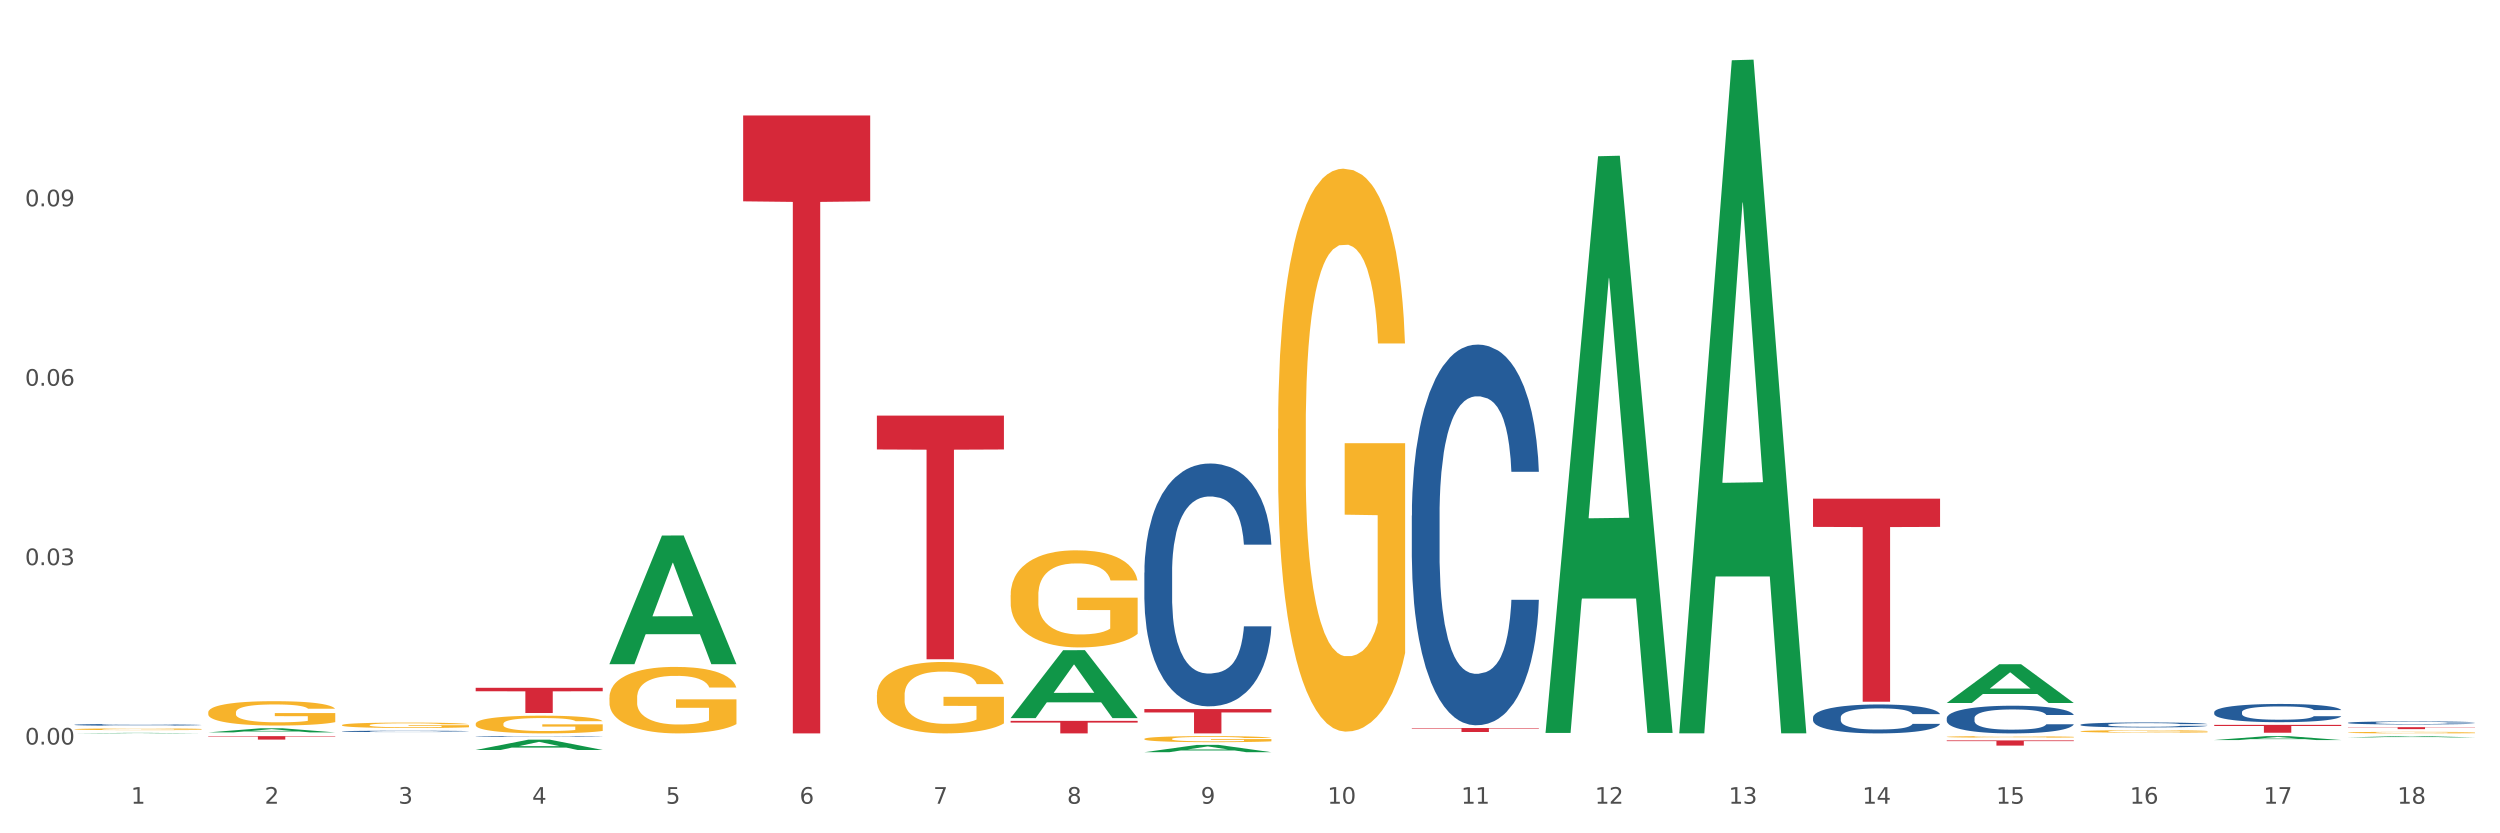 <?xml version="1.0" encoding="utf-8" standalone="no"?>
<!DOCTYPE svg PUBLIC "-//W3C//DTD SVG 1.1//EN"
  "http://www.w3.org/Graphics/SVG/1.1/DTD/svg11.dtd">
<svg xmlns:xlink="http://www.w3.org/1999/xlink" width="1080pt" height="360pt" viewBox="0 0 1080 360" xmlns="http://www.w3.org/2000/svg" version="1.1">
 <rect x="0" y="0" width="1080" height="360" fill="#333333" stroke="none"/>
 <defs>
  <style type="text/css">*{stroke-linejoin: round; stroke-linecap: butt}</style>
 </defs>
 <g id="figure_1">
  <g id="patch_1">
   <path d="M 0 360 
L 1080 360 
L 1080 0 
L 0 0 
z
" style="fill: #ffffff; stroke: #ffffff; stroke-linejoin: miter"/>
  </g>
  <g id="axes_1">
   <g id="matplotlib.axis_1">
    <g id="xtick_1">
     <g id="text_1">
      <!-- 1 -->
      <g style="fill: #4d4d4d" transform="translate(56.563 347.204) scale(0.096 -0.096)">
       <defs>
        <path id="DejaVuSans-31" d="M 794 531 
L 1825 531 
L 1825 4091 
L 703 3866 
L 703 4441 
L 1819 4666 
L 2450 4666 
L 2450 531 
L 3481 531 
L 3481 0 
L 794 0 
L 794 531 
z
" transform="scale(0.016)"/>
       </defs>
       <use xlink:href="#DejaVuSans-31"/>
      </g>
     </g>
    </g>
    <g id="xtick_2">
     <g id="text_2">
      <!-- 2 -->
      <g style="fill: #4d4d4d" transform="translate(114.336 347.204) scale(0.096 -0.096)">
       <defs>
        <path id="DejaVuSans-32" d="M 1228 531 
L 3431 531 
L 3431 0 
L 469 0 
L 469 531 
Q 828 903 1448 1529 
Q 2069 2156 2228 2338 
Q 2531 2678 2651 2914 
Q 2772 3150 2772 3378 
Q 2772 3750 2511 3984 
Q 2250 4219 1831 4219 
Q 1534 4219 1204 4116 
Q 875 4013 500 3803 
L 500 4441 
Q 881 4594 1212 4672 
Q 1544 4750 1819 4750 
Q 2544 4750 2975 4387 
Q 3406 4025 3406 3419 
Q 3406 3131 3298 2873 
Q 3191 2616 2906 2266 
Q 2828 2175 2409 1742 
Q 1991 1309 1228 531 
z
" transform="scale(0.016)"/>
       </defs>
       <use xlink:href="#DejaVuSans-32"/>
      </g>
     </g>
    </g>
    <g id="xtick_3">
     <g id="text_3">
      <!-- 3 -->
      <g style="fill: #4d4d4d" transform="translate(172.109 347.204) scale(0.096 -0.096)">
       <defs>
        <path id="DejaVuSans-33" d="M 2597 2516 
Q 3050 2419 3304 2112 
Q 3559 1806 3559 1356 
Q 3559 666 3084 287 
Q 2609 -91 1734 -91 
Q 1441 -91 1130 -33 
Q 819 25 488 141 
L 488 750 
Q 750 597 1062 519 
Q 1375 441 1716 441 
Q 2309 441 2620 675 
Q 2931 909 2931 1356 
Q 2931 1769 2642 2001 
Q 2353 2234 1838 2234 
L 1294 2234 
L 1294 2753 
L 1863 2753 
Q 2328 2753 2575 2939 
Q 2822 3125 2822 3475 
Q 2822 3834 2567 4026 
Q 2313 4219 1838 4219 
Q 1578 4219 1281 4162 
Q 984 4106 628 3988 
L 628 4550 
Q 988 4650 1302 4700 
Q 1616 4750 1894 4750 
Q 2613 4750 3031 4423 
Q 3450 4097 3450 3541 
Q 3450 3153 3228 2886 
Q 3006 2619 2597 2516 
z
" transform="scale(0.016)"/>
       </defs>
       <use xlink:href="#DejaVuSans-33"/>
      </g>
     </g>
    </g>
    <g id="xtick_4">
     <g id="text_4">
      <!-- 4 -->
      <g style="fill: #4d4d4d" transform="translate(229.882 347.204) scale(0.096 -0.096)">
       <defs>
        <path id="DejaVuSans-34" d="M 2419 4116 
L 825 1625 
L 2419 1625 
L 2419 4116 
z
M 2253 4666 
L 3047 4666 
L 3047 1625 
L 3713 1625 
L 3713 1100 
L 3047 1100 
L 3047 0 
L 2419 0 
L 2419 1100 
L 313 1100 
L 313 1709 
L 2253 4666 
z
" transform="scale(0.016)"/>
       </defs>
       <use xlink:href="#DejaVuSans-34"/>
      </g>
     </g>
    </g>
    <g id="xtick_5">
     <g id="text_5">
      <!-- 5 -->
      <g style="fill: #4d4d4d" transform="translate(287.655 347.204) scale(0.096 -0.096)">
       <defs>
        <path id="DejaVuSans-35" d="M 691 4666 
L 3169 4666 
L 3169 4134 
L 1269 4134 
L 1269 2991 
Q 1406 3038 1543 3061 
Q 1681 3084 1819 3084 
Q 2600 3084 3056 2656 
Q 3513 2228 3513 1497 
Q 3513 744 3044 326 
Q 2575 -91 1722 -91 
Q 1428 -91 1123 -41 
Q 819 9 494 109 
L 494 744 
Q 775 591 1075 516 
Q 1375 441 1709 441 
Q 2250 441 2565 725 
Q 2881 1009 2881 1497 
Q 2881 1984 2565 2268 
Q 2250 2553 1709 2553 
Q 1456 2553 1204 2497 
Q 953 2441 691 2322 
L 691 4666 
z
" transform="scale(0.016)"/>
       </defs>
       <use xlink:href="#DejaVuSans-35"/>
      </g>
     </g>
    </g>
    <g id="xtick_6">
     <g id="text_6">
      <!-- 6 -->
      <g style="fill: #4d4d4d" transform="translate(345.428 347.204) scale(0.096 -0.096)">
       <defs>
        <path id="DejaVuSans-36" d="M 2113 2584 
Q 1688 2584 1439 2293 
Q 1191 2003 1191 1497 
Q 1191 994 1439 701 
Q 1688 409 2113 409 
Q 2538 409 2786 701 
Q 3034 994 3034 1497 
Q 3034 2003 2786 2293 
Q 2538 2584 2113 2584 
z
M 3366 4563 
L 3366 3988 
Q 3128 4100 2886 4159 
Q 2644 4219 2406 4219 
Q 1781 4219 1451 3797 
Q 1122 3375 1075 2522 
Q 1259 2794 1537 2939 
Q 1816 3084 2150 3084 
Q 2853 3084 3261 2657 
Q 3669 2231 3669 1497 
Q 3669 778 3244 343 
Q 2819 -91 2113 -91 
Q 1303 -91 875 529 
Q 447 1150 447 2328 
Q 447 3434 972 4092 
Q 1497 4750 2381 4750 
Q 2619 4750 2861 4703 
Q 3103 4656 3366 4563 
z
" transform="scale(0.016)"/>
       </defs>
       <use xlink:href="#DejaVuSans-36"/>
      </g>
     </g>
    </g>
    <g id="xtick_7">
     <g id="text_7">
      <!-- 7 -->
      <g style="fill: #4d4d4d" transform="translate(403.201 347.204) scale(0.096 -0.096)">
       <defs>
        <path id="DejaVuSans-37" d="M 525 4666 
L 3525 4666 
L 3525 4397 
L 1831 0 
L 1172 0 
L 2766 4134 
L 525 4134 
L 525 4666 
z
" transform="scale(0.016)"/>
       </defs>
       <use xlink:href="#DejaVuSans-37"/>
      </g>
     </g>
    </g>
    <g id="xtick_8">
     <g id="text_8">
      <!-- 8 -->
      <g style="fill: #4d4d4d" transform="translate(460.974 347.204) scale(0.096 -0.096)">
       <defs>
        <path id="DejaVuSans-38" d="M 2034 2216 
Q 1584 2216 1326 1975 
Q 1069 1734 1069 1313 
Q 1069 891 1326 650 
Q 1584 409 2034 409 
Q 2484 409 2743 651 
Q 3003 894 3003 1313 
Q 3003 1734 2745 1975 
Q 2488 2216 2034 2216 
z
M 1403 2484 
Q 997 2584 770 2862 
Q 544 3141 544 3541 
Q 544 4100 942 4425 
Q 1341 4750 2034 4750 
Q 2731 4750 3128 4425 
Q 3525 4100 3525 3541 
Q 3525 3141 3298 2862 
Q 3072 2584 2669 2484 
Q 3125 2378 3379 2068 
Q 3634 1759 3634 1313 
Q 3634 634 3220 271 
Q 2806 -91 2034 -91 
Q 1263 -91 848 271 
Q 434 634 434 1313 
Q 434 1759 690 2068 
Q 947 2378 1403 2484 
z
M 1172 3481 
Q 1172 3119 1398 2916 
Q 1625 2713 2034 2713 
Q 2441 2713 2670 2916 
Q 2900 3119 2900 3481 
Q 2900 3844 2670 4047 
Q 2441 4250 2034 4250 
Q 1625 4250 1398 4047 
Q 1172 3844 1172 3481 
z
" transform="scale(0.016)"/>
       </defs>
       <use xlink:href="#DejaVuSans-38"/>
      </g>
     </g>
    </g>
    <g id="xtick_9">
     <g id="text_9">
      <!-- 9 -->
      <g style="fill: #4d4d4d" transform="translate(518.747 347.204) scale(0.096 -0.096)">
       <defs>
        <path id="DejaVuSans-39" d="M 703 97 
L 703 672 
Q 941 559 1184 500 
Q 1428 441 1663 441 
Q 2288 441 2617 861 
Q 2947 1281 2994 2138 
Q 2813 1869 2534 1725 
Q 2256 1581 1919 1581 
Q 1219 1581 811 2004 
Q 403 2428 403 3163 
Q 403 3881 828 4315 
Q 1253 4750 1959 4750 
Q 2769 4750 3195 4129 
Q 3622 3509 3622 2328 
Q 3622 1225 3098 567 
Q 2575 -91 1691 -91 
Q 1453 -91 1209 -44 
Q 966 3 703 97 
z
M 1959 2075 
Q 2384 2075 2632 2365 
Q 2881 2656 2881 3163 
Q 2881 3666 2632 3958 
Q 2384 4250 1959 4250 
Q 1534 4250 1286 3958 
Q 1038 3666 1038 3163 
Q 1038 2656 1286 2365 
Q 1534 2075 1959 2075 
z
" transform="scale(0.016)"/>
       </defs>
       <use xlink:href="#DejaVuSans-39"/>
      </g>
     </g>
    </g>
    <g id="xtick_10">
     <g id="text_10">
      <!-- 10 -->
      <g style="fill: #4d4d4d" transform="translate(573.466 347.204) scale(0.096 -0.096)">
       <defs>
        <path id="DejaVuSans-30" d="M 2034 4250 
Q 1547 4250 1301 3770 
Q 1056 3291 1056 2328 
Q 1056 1369 1301 889 
Q 1547 409 2034 409 
Q 2525 409 2770 889 
Q 3016 1369 3016 2328 
Q 3016 3291 2770 3770 
Q 2525 4250 2034 4250 
z
M 2034 4750 
Q 2819 4750 3233 4129 
Q 3647 3509 3647 2328 
Q 3647 1150 3233 529 
Q 2819 -91 2034 -91 
Q 1250 -91 836 529 
Q 422 1150 422 2328 
Q 422 3509 836 4129 
Q 1250 4750 2034 4750 
z
" transform="scale(0.016)"/>
       </defs>
       <use xlink:href="#DejaVuSans-31"/>
       <use xlink:href="#DejaVuSans-30" transform="translate(63.623 0)"/>
      </g>
     </g>
    </g>
    <g id="xtick_11">
     <g id="text_11">
      <!-- 11 -->
      <g style="fill: #4d4d4d" transform="translate(631.239 347.204) scale(0.096 -0.096)">
       <use xlink:href="#DejaVuSans-31"/>
       <use xlink:href="#DejaVuSans-31" transform="translate(63.623 0)"/>
      </g>
     </g>
    </g>
    <g id="xtick_12">
     <g id="text_12">
      <!-- 12 -->
      <g style="fill: #4d4d4d" transform="translate(689.012 347.204) scale(0.096 -0.096)">
       <use xlink:href="#DejaVuSans-31"/>
       <use xlink:href="#DejaVuSans-32" transform="translate(63.623 0)"/>
      </g>
     </g>
    </g>
    <g id="xtick_13">
     <g id="text_13">
      <!-- 13 -->
      <g style="fill: #4d4d4d" transform="translate(746.785 347.204) scale(0.096 -0.096)">
       <use xlink:href="#DejaVuSans-31"/>
       <use xlink:href="#DejaVuSans-33" transform="translate(63.623 0)"/>
      </g>
     </g>
    </g>
    <g id="xtick_14">
     <g id="text_14">
      <!-- 14 -->
      <g style="fill: #4d4d4d" transform="translate(804.558 347.204) scale(0.096 -0.096)">
       <use xlink:href="#DejaVuSans-31"/>
       <use xlink:href="#DejaVuSans-34" transform="translate(63.623 0)"/>
      </g>
     </g>
    </g>
    <g id="xtick_15">
     <g id="text_15">
      <!-- 15 -->
      <g style="fill: #4d4d4d" transform="translate(862.331 347.204) scale(0.096 -0.096)">
       <use xlink:href="#DejaVuSans-31"/>
       <use xlink:href="#DejaVuSans-35" transform="translate(63.623 0)"/>
      </g>
     </g>
    </g>
    <g id="xtick_16">
     <g id="text_16">
      <!-- 16 -->
      <g style="fill: #4d4d4d" transform="translate(920.104 347.204) scale(0.096 -0.096)">
       <use xlink:href="#DejaVuSans-31"/>
       <use xlink:href="#DejaVuSans-36" transform="translate(63.623 0)"/>
      </g>
     </g>
    </g>
    <g id="xtick_17">
     <g id="text_17">
      <!-- 17 -->
      <g style="fill: #4d4d4d" transform="translate(977.877 347.204) scale(0.096 -0.096)">
       <use xlink:href="#DejaVuSans-31"/>
       <use xlink:href="#DejaVuSans-37" transform="translate(63.623 0)"/>
      </g>
     </g>
    </g>
    <g id="xtick_18">
     <g id="text_18">
      <!-- 18 -->
      <g style="fill: #4d4d4d" transform="translate(1035.65 347.204) scale(0.096 -0.096)">
       <use xlink:href="#DejaVuSans-31"/>
       <use xlink:href="#DejaVuSans-38" transform="translate(63.623 0)"/>
      </g>
     </g>
    </g>
    <g id="xtick_19"/>
    <g id="xtick_20"/>
    <g id="xtick_21"/>
    <g id="xtick_22"/>
    <g id="xtick_23"/>
    <g id="xtick_24"/>
    <g id="xtick_25"/>
    <g id="xtick_26"/>
    <g id="xtick_27"/>
    <g id="xtick_28"/>
    <g id="xtick_29"/>
    <g id="xtick_30"/>
    <g id="xtick_31"/>
    <g id="xtick_32"/>
    <g id="xtick_33"/>
    <g id="xtick_34"/>
    <g id="xtick_35"/>
   </g>
   <g id="matplotlib.axis_2">
    <g id="ytick_1">
     <g id="text_19">
      <!-- 0.00 -->
      <g style="fill: #4d4d4d" transform="translate(10.8 321.645) scale(0.096 -0.096)">
       <defs>
        <path id="DejaVuSans-2e" d="M 684 794 
L 1344 794 
L 1344 0 
L 684 0 
L 684 794 
z
" transform="scale(0.016)"/>
       </defs>
       <use xlink:href="#DejaVuSans-30"/>
       <use xlink:href="#DejaVuSans-2e" transform="translate(63.623 0)"/>
       <use xlink:href="#DejaVuSans-30" transform="translate(95.41 0)"/>
       <use xlink:href="#DejaVuSans-30" transform="translate(159.033 0)"/>
      </g>
     </g>
    </g>
    <g id="ytick_2">
     <g id="text_20">
      <!-- 0.03 -->
      <g style="fill: #4d4d4d" transform="translate(10.8 244.14) scale(0.096 -0.096)">
       <use xlink:href="#DejaVuSans-30"/>
       <use xlink:href="#DejaVuSans-2e" transform="translate(63.623 0)"/>
       <use xlink:href="#DejaVuSans-30" transform="translate(95.41 0)"/>
       <use xlink:href="#DejaVuSans-33" transform="translate(159.033 0)"/>
      </g>
     </g>
    </g>
    <g id="ytick_3">
     <g id="text_21">
      <!-- 0.06 -->
      <g style="fill: #4d4d4d" transform="translate(10.8 166.635) scale(0.096 -0.096)">
       <use xlink:href="#DejaVuSans-30"/>
       <use xlink:href="#DejaVuSans-2e" transform="translate(63.623 0)"/>
       <use xlink:href="#DejaVuSans-30" transform="translate(95.41 0)"/>
       <use xlink:href="#DejaVuSans-36" transform="translate(159.033 0)"/>
      </g>
     </g>
    </g>
    <g id="ytick_4">
     <g id="text_22">
      <!-- 0.09 -->
      <g style="fill: #4d4d4d" transform="translate(10.8 89.129) scale(0.096 -0.096)">
       <use xlink:href="#DejaVuSans-30"/>
       <use xlink:href="#DejaVuSans-2e" transform="translate(63.623 0)"/>
       <use xlink:href="#DejaVuSans-30" transform="translate(95.41 0)"/>
       <use xlink:href="#DejaVuSans-39" transform="translate(159.033 0)"/>
      </g>
     </g>
    </g>
    <g id="ytick_5"/>
    <g id="ytick_6"/>
    <g id="ytick_7"/>
    <g id="ytick_8"/>
   </g>
   <g id="PolyCollection_1">
    <path d="M 32.175 316.828 
L 32.232 316.828 
L 54.864 316.595 
L 64.257 316.595 
L 87.059 316.829 
L 76.196 316.829 
L 71.273 316.774 
L 47.905 316.774 
L 47.735 316.775 
L 42.982 316.829 
L 32.175 316.829 
L 32.175 316.828 
L 50.847 316.742 
L 68.331 316.742 
L 59.674 316.645 
L 59.561 316.644 
L 59.447 316.645 
L 50.79 316.742 
L 50.847 316.742 
L 32.175 316.828 
z
" clip-path="url(#p77a70a2438)" style="fill: #109648"/>
    <path d="M 89.948 316.399 
L 90.005 316.397 
L 112.637 314.61 
L 122.03 314.608 
L 144.832 316.402 
L 133.969 316.402 
L 129.046 315.984 
L 105.678 315.984 
L 105.508 315.991 
L 100.755 316.402 
L 89.948 316.402 
L 89.948 316.399 
L 108.62 315.735 
L 126.104 315.733 
L 117.447 314.991 
L 117.334 314.987 
L 117.22 314.992 
L 108.563 315.733 
L 108.62 315.735 
L 89.948 316.399 
z
" clip-path="url(#p77a70a2438)" style="fill: #109648"/>
    <path d="M 205.494 323.984 
L 205.551 323.98 
L 228.183 319.548 
L 237.576 319.544 
L 260.378 323.993 
L 249.515 323.993 
L 244.592 322.957 
L 221.224 322.957 
L 221.054 322.973 
L 216.301 323.993 
L 205.494 323.993 
L 205.494 323.984 
L 224.166 322.338 
L 241.65 322.334 
L 232.993 320.492 
L 232.88 320.484 
L 232.766 320.496 
L 224.109 322.334 
L 224.166 322.338 
L 205.494 323.984 
z
" clip-path="url(#p77a70a2438)" style="fill: #109648"/>
    <path d="M 263.267 286.829 
L 263.324 286.777 
L 285.956 231.358 
L 295.349 231.306 
L 318.151 286.933 
L 307.288 286.933 
L 302.365 273.98 
L 278.997 273.98 
L 278.827 274.189 
L 274.074 286.933 
L 263.267 286.933 
L 263.267 286.829 
L 281.939 266.249 
L 299.423 266.197 
L 290.766 243.163 
L 290.653 243.058 
L 290.539 243.215 
L 281.882 266.197 
L 281.939 266.249 
L 263.267 286.829 
z
" clip-path="url(#p77a70a2438)" style="fill: #109648"/>
    <path d="M 1014.316 314.139 
L 1069.2 314.139 
L 1069.2 314.256 
L 1047.61 314.256 
L 1047.61 314.98 
L 1035.775 314.98 
L 1035.775 314.256 
L 1014.316 314.256 
L 1014.316 314.14 
L 1014.316 314.139 
z
" clip-path="url(#p77a70a2438)" style="fill: #d62839"/>
    <path d="M 956.543 313.152 
L 1011.427 313.152 
L 1011.427 313.624 
L 989.837 313.627 
L 989.837 316.547 
L 978.002 316.547 
L 978.002 313.627 
L 956.543 313.624 
L 956.543 313.156 
L 956.543 313.152 
z
" clip-path="url(#p77a70a2438)" style="fill: #d62839"/>
    <path d="M 840.997 319.845 
L 895.881 319.845 
L 895.881 320.16 
L 874.291 320.162 
L 874.291 322.111 
L 862.456 322.111 
L 862.456 320.162 
L 840.997 320.16 
L 840.997 319.847 
L 840.997 319.845 
z
" clip-path="url(#p77a70a2438)" style="fill: #d62839"/>
    <path d="M 783.224 215.422 
L 838.108 215.422 
L 838.108 227.615 
L 816.519 227.697 
L 816.519 303.159 
L 804.683 303.159 
L 804.683 227.697 
L 783.224 227.615 
L 783.224 215.505 
L 783.224 215.422 
z
" clip-path="url(#p77a70a2438)" style="fill: #d62839"/>
    <path d="M 609.905 314.49 
L 664.789 314.49 
L 664.789 314.733 
L 643.2 314.734 
L 643.2 316.236 
L 631.364 316.236 
L 631.364 314.734 
L 609.905 314.733 
L 609.905 314.492 
L 609.905 314.49 
z
" clip-path="url(#p77a70a2438)" style="fill: #d62839"/>
    <path d="M 1014.316 318.546 
L 1014.372 318.546 
L 1037.005 317.998 
L 1046.398 317.998 
L 1069.2 318.547 
L 1058.336 318.547 
L 1053.414 318.419 
L 1030.045 318.419 
L 1029.876 318.421 
L 1025.123 318.547 
L 1014.316 318.547 
L 1014.316 318.546 
L 1032.988 318.343 
L 1050.471 318.342 
L 1041.814 318.115 
L 1041.701 318.114 
L 1041.588 318.115 
L 1032.931 318.342 
L 1032.988 318.343 
L 1014.316 318.546 
z
" clip-path="url(#p77a70a2438)" style="fill: #109648"/>
    <path d="M 840.997 303.67 
L 841.053 303.654 
L 863.686 286.937 
L 873.079 286.922 
L 895.881 303.701 
L 885.017 303.701 
L 880.095 299.794 
L 856.726 299.794 
L 856.557 299.857 
L 851.804 303.701 
L 840.997 303.701 
L 840.997 303.67 
L 859.669 297.462 
L 877.152 297.446 
L 868.495 290.498 
L 868.382 290.467 
L 868.269 290.514 
L 859.612 297.446 
L 859.669 297.462 
L 840.997 303.67 
z
" clip-path="url(#p77a70a2438)" style="fill: #109648"/>
    <path d="M 436.586 311.405 
L 491.47 311.405 
L 491.47 312.159 
L 469.881 312.164 
L 469.881 316.829 
L 458.045 316.829 
L 458.045 312.164 
L 436.586 312.159 
L 436.586 311.41 
L 436.586 311.405 
z
" clip-path="url(#p77a70a2438)" style="fill: #d62839"/>
    <path d="M 378.813 179.545 
L 433.697 179.545 
L 433.697 194.172 
L 412.108 194.271 
L 412.108 284.803 
L 400.272 284.803 
L 400.272 194.271 
L 378.813 194.172 
L 378.813 179.643 
L 378.813 179.545 
z
" clip-path="url(#p77a70a2438)" style="fill: #d62839"/>
    <path d="M 321.04 49.879 
L 375.924 49.879 
L 375.924 86.976 
L 354.335 87.227 
L 354.335 316.829 
L 342.499 316.829 
L 342.499 87.227 
L 321.04 86.976 
L 321.04 50.129 
L 321.04 49.879 
z
" clip-path="url(#p77a70a2438)" style="fill: #d62839"/>
    <path d="M 205.494 297.124 
L 260.378 297.124 
L 260.378 298.636 
L 238.789 298.646 
L 238.789 308.003 
L 226.953 308.003 
L 226.953 298.646 
L 205.494 298.636 
L 205.494 297.134 
L 205.494 297.124 
z
" clip-path="url(#p77a70a2438)" style="fill: #d62839"/>
    <path d="M 89.948 317.998 
L 144.832 317.998 
L 144.832 318.209 
L 123.243 318.211 
L 123.243 319.519 
L 111.407 319.519 
L 111.407 318.211 
L 89.948 318.209 
L 89.948 317.999 
L 89.948 317.998 
z
" clip-path="url(#p77a70a2438)" style="fill: #d62839"/>
    <path d="M 494.359 306.322 
L 549.243 306.322 
L 549.243 307.782 
L 527.654 307.792 
L 527.654 316.829 
L 515.818 316.829 
L 515.818 307.792 
L 494.359 307.782 
L 494.359 306.332 
L 494.359 306.322 
z
" clip-path="url(#p77a70a2438)" style="fill: #d62839"/>
    <path d="M 956.543 319.695 
L 956.599 319.694 
L 979.232 317.999 
L 988.625 317.998 
L 1011.427 319.698 
L 1000.563 319.698 
L 995.641 319.302 
L 972.272 319.302 
L 972.103 319.309 
L 967.35 319.698 
L 956.543 319.698 
L 956.543 319.695 
L 975.215 319.066 
L 992.698 319.064 
L 984.041 318.36 
L 983.928 318.357 
L 983.815 318.362 
L 975.158 319.064 
L 975.215 319.066 
L 956.543 319.695 
z
" clip-path="url(#p77a70a2438)" style="fill: #109648"/>
    <path d="M 494.359 247.373 
L 494.424 247.277 
L 494.424 244.594 
L 494.618 240.953 
L 495.332 234.246 
L 496.24 229.167 
L 497.797 223.226 
L 498.641 220.735 
L 499.743 217.956 
L 502.014 213.452 
L 504.609 209.62 
L 506.426 207.512 
L 507.788 206.17 
L 510.837 203.774 
L 512.589 202.72 
L 514.405 201.858 
L 515.962 201.283 
L 518.557 200.612 
L 520.633 200.325 
L 523.034 200.229 
L 525.045 200.325 
L 527.705 200.708 
L 531.597 201.858 
L 533.089 202.529 
L 535.1 203.679 
L 537.176 205.212 
L 538.863 206.745 
L 540.809 208.949 
L 542.821 211.823 
L 544.767 215.465 
L 546.129 218.818 
L 547.232 222.364 
L 548.205 226.676 
L 548.919 231.371 
L 549.243 235.3 
L 537.371 235.3 
L 537.047 231.754 
L 536.398 227.921 
L 535.749 225.334 
L 535.036 223.226 
L 533.933 220.831 
L 532.96 219.297 
L 531.338 217.477 
L 529.846 216.327 
L 528.613 215.656 
L 527.121 215.081 
L 523.942 214.506 
L 521.671 214.506 
L 520.244 214.698 
L 518.492 215.177 
L 517 215.848 
L 515.249 216.998 
L 513.886 218.243 
L 512.524 219.872 
L 511.745 221.022 
L 510.578 223.13 
L 509.799 224.855 
L 508.761 227.826 
L 508.177 229.934 
L 507.139 235.395 
L 506.685 239.42 
L 506.49 242.199 
L 506.361 245.265 
L 506.361 260.213 
L 506.75 266.92 
L 507.074 269.795 
L 507.593 273.053 
L 508.566 277.269 
L 509.994 281.389 
L 511.486 284.36 
L 512.718 286.18 
L 513.886 287.522 
L 515.054 288.576 
L 516.481 289.534 
L 517.649 290.109 
L 519.401 290.684 
L 521.477 290.972 
L 523.099 290.972 
L 526.407 290.492 
L 527.899 290.013 
L 529.327 289.343 
L 530.884 288.289 
L 532.116 287.139 
L 532.83 286.276 
L 533.998 284.456 
L 534.906 282.539 
L 535.684 280.335 
L 536.203 278.419 
L 536.787 275.544 
L 537.241 272.286 
L 537.371 270.562 
L 549.243 270.562 
L 548.984 274.011 
L 548.53 277.365 
L 547.621 281.869 
L 546.908 284.456 
L 545.805 287.618 
L 544.637 290.301 
L 543.015 293.271 
L 541.523 295.475 
L 539.966 297.392 
L 538.279 299.116 
L 535.23 301.512 
L 534.127 302.183 
L 531.792 303.332 
L 529.975 304.003 
L 527.315 304.674 
L 524.591 305.057 
L 521.736 305.153 
L 519.206 304.961 
L 516.416 304.386 
L 514.665 303.812 
L 512.718 302.949 
L 510.448 301.608 
L 508.307 299.979 
L 506.296 298.062 
L 504.414 295.858 
L 502.663 293.367 
L 500.392 289.247 
L 498.705 285.222 
L 497.473 281.485 
L 496.629 278.323 
L 495.786 274.299 
L 495.332 271.52 
L 494.618 264.812 
L 494.359 258.584 
L 494.359 247.373 
z
" clip-path="url(#p77a70a2438)" style="fill: #255c99"/>
    <path d="M 205.494 318.167 
L 205.559 318.167 
L 205.559 318.157 
L 205.753 318.144 
L 206.467 318.12 
L 207.375 318.102 
L 208.932 318.08 
L 209.776 318.071 
L 210.879 318.061 
L 213.149 318.045 
L 215.744 318.031 
L 217.561 318.024 
L 218.923 318.019 
L 221.972 318.01 
L 223.724 318.007 
L 225.54 318.004 
L 227.097 318.002 
L 229.692 317.999 
L 231.768 317.998 
L 234.169 317.998 
L 236.18 317.998 
L 238.84 317.999 
L 242.732 318.004 
L 244.224 318.006 
L 246.236 318.01 
L 248.312 318.016 
L 249.998 318.021 
L 251.945 318.029 
L 253.956 318.039 
L 255.902 318.052 
L 257.264 318.065 
L 258.367 318.077 
L 259.34 318.093 
L 260.054 318.11 
L 260.378 318.124 
L 248.506 318.124 
L 248.182 318.111 
L 247.533 318.097 
L 246.884 318.088 
L 246.171 318.08 
L 245.068 318.072 
L 244.095 318.066 
L 242.473 318.06 
L 240.981 318.056 
L 239.748 318.053 
L 238.256 318.051 
L 235.077 318.049 
L 232.806 318.049 
L 231.379 318.05 
L 229.627 318.051 
L 228.135 318.054 
L 226.384 318.058 
L 225.021 318.062 
L 223.659 318.068 
L 222.88 318.072 
L 221.713 318.08 
L 220.934 318.086 
L 219.896 318.097 
L 219.312 318.104 
L 218.274 318.124 
L 217.82 318.139 
L 217.626 318.149 
L 217.496 318.16 
L 217.496 318.213 
L 217.885 318.237 
L 218.209 318.248 
L 218.728 318.259 
L 219.702 318.275 
L 221.129 318.289 
L 222.621 318.3 
L 223.854 318.307 
L 225.021 318.311 
L 226.189 318.315 
L 227.616 318.319 
L 228.784 318.321 
L 230.536 318.323 
L 232.612 318.324 
L 234.234 318.324 
L 237.542 318.322 
L 239.034 318.32 
L 240.462 318.318 
L 242.019 318.314 
L 243.251 318.31 
L 243.965 318.307 
L 245.133 318.3 
L 246.041 318.293 
L 246.819 318.286 
L 247.338 318.279 
L 247.922 318.268 
L 248.376 318.257 
L 248.506 318.25 
L 260.378 318.25 
L 260.119 318.263 
L 259.665 318.275 
L 258.756 318.291 
L 258.043 318.3 
L 256.94 318.312 
L 255.772 318.321 
L 254.15 318.332 
L 252.658 318.34 
L 251.101 318.347 
L 249.414 318.353 
L 246.365 318.362 
L 245.262 318.364 
L 242.927 318.368 
L 241.11 318.371 
L 238.45 318.373 
L 235.726 318.374 
L 232.871 318.375 
L 230.341 318.374 
L 227.551 318.372 
L 225.8 318.37 
L 223.854 318.367 
L 221.583 318.362 
L 219.442 318.356 
L 217.431 318.349 
L 215.55 318.341 
L 213.798 318.332 
L 211.527 318.318 
L 209.841 318.303 
L 208.608 318.29 
L 207.765 318.278 
L 206.921 318.264 
L 206.467 318.254 
L 205.753 318.23 
L 205.494 318.207 
L 205.494 318.167 
z
" clip-path="url(#p77a70a2438)" style="fill: #255c99"/>
    <path d="M 378.813 300.231 
L 378.878 300.203 
L 378.878 299.188 
L 379.007 298.315 
L 379.655 296.201 
L 380.627 294.454 
L 381.34 293.524 
L 382.053 292.763 
L 382.895 292.002 
L 383.932 291.213 
L 385.811 290.058 
L 386.977 289.466 
L 388.403 288.846 
L 390.995 287.945 
L 392.874 287.437 
L 394.818 287.015 
L 397.993 286.507 
L 400.067 286.282 
L 402.27 286.113 
L 404.927 286 
L 406.935 285.972 
L 411.342 286.056 
L 415.1 286.31 
L 416.914 286.507 
L 419.247 286.846 
L 420.478 287.071 
L 422.487 287.522 
L 424.561 288.114 
L 425.986 288.621 
L 428.125 289.579 
L 429.745 290.537 
L 431.235 291.721 
L 432.012 292.538 
L 432.596 293.299 
L 433.114 294.172 
L 433.632 295.553 
L 421.969 295.553 
L 421.515 294.567 
L 420.802 293.637 
L 419.766 292.735 
L 418.858 292.171 
L 417.303 291.467 
L 415.878 291.016 
L 414.387 290.678 
L 412.573 290.396 
L 411.147 290.255 
L 409.139 290.143 
L 405.186 290.171 
L 402.529 290.396 
L 400.715 290.678 
L 399.548 290.932 
L 398.512 291.213 
L 397.345 291.608 
L 395.984 292.2 
L 395.013 292.735 
L 394.041 293.411 
L 393.263 294.088 
L 392.55 294.877 
L 391.967 295.722 
L 391.513 296.596 
L 391.125 297.667 
L 390.801 299.442 
L 390.801 303.302 
L 390.93 304.176 
L 391.254 305.331 
L 391.643 306.205 
L 392.291 307.248 
L 392.874 307.952 
L 393.976 308.967 
L 395.207 309.812 
L 396.179 310.347 
L 397.151 310.798 
L 398.836 311.418 
L 400.715 311.925 
L 402.335 312.235 
L 404.538 312.517 
L 406.028 312.63 
L 407.324 312.686 
L 410.499 312.686 
L 412.767 312.602 
L 415.294 312.405 
L 417.238 312.151 
L 418.858 311.841 
L 420.673 311.334 
L 421.839 310.855 
L 421.839 304.965 
L 407.583 304.937 
L 407.583 301.02 
L 433.697 301.02 
L 433.697 312.517 
L 432.596 313.109 
L 431.364 313.644 
L 430.068 314.124 
L 428.125 314.715 
L 425.792 315.279 
L 423.718 315.673 
L 421.515 316.012 
L 418.923 316.322 
L 415.554 316.603 
L 413.48 316.716 
L 410.888 316.801 
L 407.843 316.829 
L 405.186 316.772 
L 402.594 316.632 
L 399.872 316.378 
L 397.216 316.012 
L 395.207 315.645 
L 393.198 315.194 
L 391.06 314.603 
L 389.375 314.039 
L 388.079 313.532 
L 386.654 312.884 
L 385.098 312.038 
L 383.932 311.277 
L 382.895 310.488 
L 381.794 309.474 
L 381.016 308.6 
L 380.238 307.501 
L 379.785 306.684 
L 379.266 305.416 
L 378.878 303.641 
L 378.813 300.231 
z
" clip-path="url(#p77a70a2438)" style="fill: #f7b32b"/>
    <path d="M 263.267 301.377 
L 263.332 301.351 
L 263.332 300.406 
L 263.461 299.593 
L 264.109 297.625 
L 265.081 295.999 
L 265.794 295.133 
L 266.507 294.425 
L 267.349 293.716 
L 268.386 292.982 
L 270.265 291.906 
L 271.432 291.355 
L 272.857 290.778 
L 275.449 289.939 
L 277.328 289.467 
L 279.272 289.073 
L 282.447 288.601 
L 284.521 288.391 
L 286.724 288.234 
L 289.381 288.129 
L 291.389 288.102 
L 295.796 288.181 
L 299.554 288.417 
L 301.368 288.601 
L 303.701 288.916 
L 304.932 289.126 
L 306.941 289.545 
L 309.015 290.096 
L 310.44 290.568 
L 312.579 291.46 
L 314.199 292.352 
L 315.689 293.454 
L 316.466 294.215 
L 317.05 294.923 
L 317.568 295.737 
L 318.086 297.022 
L 306.423 297.022 
L 305.969 296.104 
L 305.256 295.238 
L 304.22 294.399 
L 303.312 293.874 
L 301.757 293.218 
L 300.332 292.798 
L 298.841 292.483 
L 297.027 292.221 
L 295.601 292.09 
L 293.593 291.985 
L 289.64 292.011 
L 286.983 292.221 
L 285.169 292.483 
L 284.002 292.72 
L 282.966 292.982 
L 281.799 293.349 
L 280.439 293.9 
L 279.467 294.399 
L 278.495 295.028 
L 277.717 295.658 
L 277.004 296.392 
L 276.421 297.179 
L 275.967 297.993 
L 275.579 298.99 
L 275.255 300.642 
L 275.255 304.236 
L 275.384 305.05 
L 275.708 306.125 
L 276.097 306.938 
L 276.745 307.909 
L 277.328 308.565 
L 278.43 309.509 
L 279.661 310.296 
L 280.633 310.795 
L 281.605 311.215 
L 283.29 311.792 
L 285.169 312.264 
L 286.789 312.553 
L 288.992 312.815 
L 290.482 312.92 
L 291.778 312.972 
L 294.953 312.972 
L 297.221 312.894 
L 299.748 312.71 
L 301.692 312.474 
L 303.312 312.185 
L 305.127 311.713 
L 306.293 311.267 
L 306.293 305.784 
L 292.037 305.758 
L 292.037 302.111 
L 318.151 302.111 
L 318.151 312.815 
L 317.05 313.366 
L 315.819 313.864 
L 314.523 314.31 
L 312.579 314.861 
L 310.246 315.386 
L 308.172 315.753 
L 305.969 316.068 
L 303.377 316.357 
L 300.008 316.619 
L 297.934 316.724 
L 295.342 316.803 
L 292.297 316.829 
L 289.64 316.776 
L 287.048 316.645 
L 284.326 316.409 
L 281.67 316.068 
L 279.661 315.727 
L 277.652 315.307 
L 275.514 314.756 
L 273.829 314.232 
L 272.533 313.759 
L 271.108 313.156 
L 269.552 312.369 
L 268.386 311.661 
L 267.349 310.926 
L 266.248 309.982 
L 265.47 309.168 
L 264.692 308.145 
L 264.239 307.384 
L 263.721 306.204 
L 263.332 304.551 
L 263.267 301.377 
z
" clip-path="url(#p77a70a2438)" style="fill: #f7b32b"/>
    <path d="M 205.494 312.71 
L 205.559 312.703 
L 205.559 312.452 
L 205.688 312.235 
L 206.336 311.71 
L 207.308 311.277 
L 208.021 311.046 
L 208.734 310.857 
L 209.576 310.669 
L 210.613 310.473 
L 212.492 310.186 
L 213.659 310.039 
L 215.084 309.885 
L 217.676 309.662 
L 219.555 309.536 
L 221.499 309.431 
L 224.674 309.305 
L 226.748 309.249 
L 228.951 309.207 
L 231.608 309.179 
L 233.616 309.172 
L 238.023 309.193 
L 241.781 309.256 
L 243.595 309.305 
L 245.928 309.389 
L 247.159 309.445 
L 249.168 309.557 
L 251.242 309.704 
L 252.667 309.83 
L 254.806 310.067 
L 256.426 310.305 
L 257.916 310.599 
L 258.694 310.801 
L 259.277 310.99 
L 259.795 311.207 
L 260.313 311.55 
L 248.65 311.55 
L 248.196 311.305 
L 247.483 311.074 
L 246.447 310.85 
L 245.539 310.711 
L 243.984 310.536 
L 242.559 310.424 
L 241.068 310.34 
L 239.254 310.27 
L 237.828 310.235 
L 235.82 310.207 
L 231.867 310.214 
L 229.21 310.27 
L 227.396 310.34 
L 226.229 310.403 
L 225.193 310.473 
L 224.026 310.571 
L 222.666 310.718 
L 221.694 310.85 
L 220.722 311.018 
L 219.944 311.186 
L 219.231 311.382 
L 218.648 311.592 
L 218.194 311.808 
L 217.806 312.074 
L 217.482 312.515 
L 217.482 313.472 
L 217.611 313.689 
L 217.935 313.976 
L 218.324 314.193 
L 218.972 314.451 
L 219.555 314.626 
L 220.657 314.878 
L 221.888 315.088 
L 222.86 315.221 
L 223.832 315.332 
L 225.517 315.486 
L 227.396 315.612 
L 229.016 315.689 
L 231.219 315.759 
L 232.709 315.787 
L 234.005 315.801 
L 237.18 315.801 
L 239.448 315.78 
L 241.975 315.731 
L 243.919 315.668 
L 245.539 315.591 
L 247.354 315.465 
L 248.52 315.346 
L 248.52 313.885 
L 234.264 313.878 
L 234.264 312.906 
L 260.378 312.906 
L 260.378 315.759 
L 259.277 315.906 
L 258.046 316.039 
L 256.75 316.158 
L 254.806 316.304 
L 252.473 316.444 
L 250.399 316.542 
L 248.196 316.626 
L 245.604 316.703 
L 242.235 316.773 
L 240.161 316.801 
L 237.569 316.822 
L 234.524 316.829 
L 231.867 316.815 
L 229.275 316.78 
L 226.553 316.717 
L 223.897 316.626 
L 221.888 316.535 
L 219.879 316.423 
L 217.741 316.276 
L 216.056 316.137 
L 214.76 316.011 
L 213.335 315.85 
L 211.779 315.64 
L 210.613 315.451 
L 209.576 315.256 
L 208.475 315.004 
L 207.697 314.787 
L 206.92 314.514 
L 206.466 314.312 
L 205.948 313.997 
L 205.559 313.556 
L 205.494 312.71 
z
" clip-path="url(#p77a70a2438)" style="fill: #f7b32b"/>
    <path d="M 147.721 313.24 
L 147.786 313.238 
L 147.786 313.161 
L 147.915 313.094 
L 148.563 312.934 
L 149.535 312.801 
L 150.248 312.73 
L 150.961 312.672 
L 151.803 312.614 
L 152.84 312.554 
L 154.719 312.466 
L 155.886 312.421 
L 157.311 312.374 
L 159.903 312.306 
L 161.782 312.267 
L 163.726 312.235 
L 166.901 312.196 
L 168.975 312.179 
L 171.178 312.166 
L 173.835 312.158 
L 175.844 312.156 
L 180.25 312.162 
L 184.008 312.181 
L 185.822 312.196 
L 188.155 312.222 
L 189.386 312.239 
L 191.395 312.274 
L 193.469 312.319 
L 194.894 312.357 
L 197.033 312.43 
L 198.653 312.503 
L 200.143 312.593 
L 200.921 312.655 
L 201.504 312.713 
L 202.022 312.779 
L 202.54 312.884 
L 190.877 312.884 
L 190.423 312.809 
L 189.71 312.739 
L 188.674 312.67 
L 187.766 312.627 
L 186.211 312.574 
L 184.786 312.539 
L 183.295 312.514 
L 181.481 312.492 
L 180.055 312.481 
L 178.047 312.473 
L 174.094 312.475 
L 171.437 312.492 
L 169.623 312.514 
L 168.456 312.533 
L 167.42 312.554 
L 166.253 312.584 
L 164.893 312.629 
L 163.921 312.67 
L 162.949 312.721 
L 162.171 312.773 
L 161.458 312.833 
L 160.875 312.897 
L 160.421 312.964 
L 160.033 313.045 
L 159.709 313.18 
L 159.709 313.474 
L 159.838 313.54 
L 160.162 313.628 
L 160.551 313.694 
L 161.199 313.774 
L 161.782 313.827 
L 162.884 313.904 
L 164.115 313.969 
L 165.087 314.009 
L 166.059 314.044 
L 167.744 314.091 
L 169.623 314.129 
L 171.243 314.153 
L 173.446 314.174 
L 174.936 314.183 
L 176.232 314.187 
L 179.407 314.187 
L 181.675 314.181 
L 184.203 314.166 
L 186.146 314.147 
L 187.766 314.123 
L 189.581 314.084 
L 190.747 314.048 
L 190.747 313.6 
L 176.491 313.598 
L 176.491 313.3 
L 202.605 313.3 
L 202.605 314.174 
L 201.504 314.219 
L 200.273 314.26 
L 198.977 314.297 
L 197.033 314.342 
L 194.7 314.384 
L 192.626 314.414 
L 190.423 314.44 
L 187.831 314.464 
L 184.462 314.485 
L 182.388 314.494 
L 179.796 314.5 
L 176.751 314.502 
L 174.094 314.498 
L 171.502 314.487 
L 168.78 314.468 
L 166.124 314.44 
L 164.115 314.412 
L 162.106 314.378 
L 159.968 314.333 
L 158.283 314.29 
L 156.987 314.252 
L 155.562 314.202 
L 154.006 314.138 
L 152.84 314.08 
L 151.803 314.02 
L 150.702 313.943 
L 149.924 313.877 
L 149.147 313.793 
L 148.693 313.731 
L 148.175 313.634 
L 147.786 313.499 
L 147.721 313.24 
z
" clip-path="url(#p77a70a2438)" style="fill: #f7b32b"/>
    <path d="M 32.175 313.1 
L 32.24 313.1 
L 32.24 313.08 
L 32.434 313.054 
L 33.148 313.005 
L 34.056 312.969 
L 35.613 312.926 
L 36.457 312.908 
L 37.56 312.888 
L 39.83 312.855 
L 42.425 312.828 
L 44.242 312.813 
L 45.604 312.803 
L 48.653 312.786 
L 50.405 312.778 
L 52.221 312.772 
L 53.778 312.768 
L 56.373 312.763 
L 58.449 312.761 
L 60.85 312.76 
L 62.861 312.761 
L 65.521 312.763 
L 69.413 312.772 
L 70.905 312.777 
L 72.917 312.785 
L 74.993 312.796 
L 76.679 312.807 
L 78.626 312.823 
L 80.637 312.844 
L 82.583 312.87 
L 83.945 312.894 
L 85.048 312.92 
L 86.021 312.951 
L 86.735 312.985 
L 87.059 313.013 
L 75.187 313.013 
L 74.863 312.987 
L 74.214 312.96 
L 73.565 312.941 
L 72.852 312.926 
L 71.749 312.909 
L 70.776 312.898 
L 69.154 312.884 
L 67.662 312.876 
L 66.429 312.871 
L 64.937 312.867 
L 61.758 312.863 
L 59.487 312.863 
L 58.06 312.864 
L 56.309 312.868 
L 54.816 312.873 
L 53.065 312.881 
L 51.702 312.89 
L 50.34 312.902 
L 49.562 312.91 
L 48.394 312.925 
L 47.615 312.938 
L 46.577 312.959 
L 45.993 312.974 
L 44.955 313.014 
L 44.501 313.043 
L 44.307 313.063 
L 44.177 313.085 
L 44.177 313.193 
L 44.566 313.241 
L 44.891 313.262 
L 45.41 313.286 
L 46.383 313.316 
L 47.81 313.346 
L 49.302 313.367 
L 50.535 313.38 
L 51.702 313.39 
L 52.87 313.398 
L 54.297 313.404 
L 55.465 313.409 
L 57.217 313.413 
L 59.293 313.415 
L 60.915 313.415 
L 64.223 313.411 
L 65.715 313.408 
L 67.143 313.403 
L 68.7 313.395 
L 69.932 313.387 
L 70.646 313.381 
L 71.814 313.368 
L 72.722 313.354 
L 73.5 313.338 
L 74.019 313.324 
L 74.603 313.303 
L 75.057 313.28 
L 75.187 313.268 
L 87.059 313.268 
L 86.8 313.292 
L 86.346 313.317 
L 85.437 313.349 
L 84.724 313.368 
L 83.621 313.391 
L 82.453 313.41 
L 80.831 313.431 
L 79.339 313.447 
L 77.782 313.461 
L 76.095 313.474 
L 73.046 313.491 
L 71.943 313.496 
L 69.608 313.504 
L 67.791 313.509 
L 65.132 313.514 
L 62.407 313.516 
L 59.552 313.517 
L 57.022 313.516 
L 54.233 313.512 
L 52.481 313.507 
L 50.535 313.501 
L 48.264 313.492 
L 46.123 313.48 
L 44.112 313.466 
L 42.231 313.45 
L 40.479 313.432 
L 38.208 313.402 
L 36.522 313.373 
L 35.289 313.346 
L 34.446 313.324 
L 33.602 313.295 
L 33.148 313.274 
L 32.434 313.226 
L 32.175 313.181 
L 32.175 313.1 
z
" clip-path="url(#p77a70a2438)" style="fill: #255c99"/>
    <path d="M 147.721 315.939 
L 147.786 315.939 
L 147.786 315.923 
L 147.98 315.903 
L 148.694 315.865 
L 149.602 315.836 
L 151.159 315.802 
L 152.003 315.788 
L 153.106 315.772 
L 155.376 315.746 
L 157.971 315.725 
L 159.788 315.713 
L 161.15 315.705 
L 164.199 315.691 
L 165.951 315.685 
L 167.767 315.681 
L 169.324 315.677 
L 171.919 315.673 
L 173.995 315.672 
L 176.396 315.671 
L 178.407 315.672 
L 181.067 315.674 
L 184.959 315.681 
L 186.451 315.684 
L 188.463 315.691 
L 190.539 315.7 
L 192.225 315.708 
L 194.172 315.721 
L 196.183 315.737 
L 198.129 315.758 
L 199.491 315.777 
L 200.594 315.797 
L 201.567 315.822 
L 202.281 315.848 
L 202.605 315.87 
L 190.733 315.87 
L 190.409 315.85 
L 189.76 315.829 
L 189.111 315.814 
L 188.398 315.802 
L 187.295 315.788 
L 186.322 315.78 
L 184.7 315.769 
L 183.208 315.763 
L 181.975 315.759 
L 180.483 315.756 
L 177.304 315.752 
L 175.033 315.752 
L 173.606 315.753 
L 171.854 315.756 
L 170.362 315.76 
L 168.611 315.767 
L 167.248 315.774 
L 165.886 315.783 
L 165.107 315.789 
L 163.94 315.801 
L 163.161 315.811 
L 162.123 315.828 
L 161.539 315.84 
L 160.501 315.871 
L 160.047 315.894 
L 159.853 315.91 
L 159.723 315.927 
L 159.723 316.012 
L 160.112 316.05 
L 160.436 316.066 
L 160.955 316.085 
L 161.929 316.109 
L 163.356 316.132 
L 164.848 316.149 
L 166.081 316.159 
L 167.248 316.167 
L 168.416 316.173 
L 169.843 316.179 
L 171.011 316.182 
L 172.763 316.185 
L 174.839 316.187 
L 176.461 316.187 
L 179.769 316.184 
L 181.261 316.181 
L 182.689 316.177 
L 184.246 316.171 
L 185.478 316.165 
L 186.192 316.16 
L 187.36 316.15 
L 188.268 316.139 
L 189.046 316.126 
L 189.565 316.115 
L 190.149 316.099 
L 190.603 316.081 
L 190.733 316.071 
L 202.605 316.071 
L 202.346 316.09 
L 201.892 316.109 
L 200.983 316.135 
L 200.27 316.15 
L 199.167 316.168 
L 197.999 316.183 
L 196.377 316.2 
L 194.885 316.212 
L 193.328 316.223 
L 191.641 316.233 
L 188.592 316.247 
L 187.489 316.25 
L 185.154 316.257 
L 183.337 316.261 
L 180.678 316.264 
L 177.953 316.267 
L 175.098 316.267 
L 172.568 316.266 
L 169.778 316.263 
L 168.027 316.26 
L 166.081 316.255 
L 163.81 316.247 
L 161.669 316.238 
L 159.658 316.227 
L 157.777 316.214 
L 156.025 316.2 
L 153.754 316.177 
L 152.068 316.154 
L 150.835 316.133 
L 149.992 316.115 
L 149.148 316.092 
L 148.694 316.076 
L 147.98 316.038 
L 147.721 316.003 
L 147.721 315.939 
z
" clip-path="url(#p77a70a2438)" style="fill: #255c99"/>
    <path d="M 494.359 319.212 
L 494.424 319.21 
L 494.424 319.123 
L 494.553 319.049 
L 495.201 318.869 
L 496.173 318.72 
L 496.886 318.641 
L 497.599 318.576 
L 498.441 318.511 
L 499.478 318.444 
L 501.357 318.346 
L 502.523 318.295 
L 503.949 318.242 
L 506.541 318.166 
L 508.42 318.123 
L 510.364 318.087 
L 513.539 318.043 
L 515.613 318.024 
L 517.816 318.01 
L 520.473 318 
L 522.481 317.998 
L 526.888 318.005 
L 530.646 318.027 
L 532.46 318.043 
L 534.793 318.072 
L 536.024 318.091 
L 538.033 318.13 
L 540.107 318.18 
L 541.532 318.223 
L 543.671 318.305 
L 545.29 318.386 
L 546.781 318.487 
L 547.558 318.557 
L 548.142 318.622 
L 548.66 318.696 
L 549.178 318.814 
L 537.515 318.814 
L 537.061 318.73 
L 536.348 318.65 
L 535.311 318.574 
L 534.404 318.526 
L 532.849 318.466 
L 531.424 318.427 
L 529.933 318.398 
L 528.119 318.374 
L 526.693 318.362 
L 524.685 318.353 
L 520.732 318.355 
L 518.075 318.374 
L 516.261 318.398 
L 515.094 318.42 
L 514.058 318.444 
L 512.891 318.478 
L 511.53 318.528 
L 510.558 318.574 
L 509.586 318.631 
L 508.809 318.689 
L 508.096 318.756 
L 507.513 318.828 
L 507.059 318.902 
L 506.671 318.994 
L 506.347 319.145 
L 506.347 319.474 
L 506.476 319.548 
L 506.8 319.646 
L 507.189 319.721 
L 507.837 319.81 
L 508.42 319.87 
L 509.522 319.956 
L 510.753 320.028 
L 511.725 320.074 
L 512.697 320.112 
L 514.382 320.165 
L 516.261 320.208 
L 517.881 320.234 
L 520.084 320.258 
L 521.574 320.268 
L 522.87 320.273 
L 526.045 320.273 
L 528.313 320.266 
L 530.84 320.249 
L 532.784 320.227 
L 534.404 320.201 
L 536.219 320.158 
L 537.385 320.117 
L 537.385 319.615 
L 523.129 319.613 
L 523.129 319.279 
L 549.243 319.279 
L 549.243 320.258 
L 548.142 320.309 
L 546.91 320.354 
L 545.614 320.395 
L 543.671 320.446 
L 541.338 320.494 
L 539.264 320.527 
L 537.061 320.556 
L 534.469 320.582 
L 531.1 320.606 
L 529.026 320.616 
L 526.434 320.623 
L 523.389 320.626 
L 520.732 320.621 
L 518.14 320.609 
L 515.418 320.587 
L 512.762 320.556 
L 510.753 320.525 
L 508.744 320.486 
L 506.606 320.436 
L 504.921 320.388 
L 503.625 320.345 
L 502.199 320.29 
L 500.644 320.218 
L 499.478 320.153 
L 498.441 320.086 
L 497.34 319.999 
L 496.562 319.925 
L 495.784 319.831 
L 495.331 319.762 
L 494.812 319.654 
L 494.424 319.502 
L 494.359 319.212 
z
" clip-path="url(#p77a70a2438)" style="fill: #f7b32b"/>
    <path d="M 436.586 257.123 
L 436.651 257.084 
L 436.651 255.705 
L 436.78 254.517 
L 437.428 251.643 
L 438.4 249.267 
L 439.113 248.002 
L 439.826 246.968 
L 440.668 245.933 
L 441.705 244.86 
L 443.584 243.289 
L 444.75 242.484 
L 446.176 241.641 
L 448.768 240.415 
L 450.647 239.725 
L 452.591 239.15 
L 455.766 238.461 
L 457.84 238.154 
L 460.043 237.924 
L 462.7 237.771 
L 464.708 237.733 
L 469.115 237.848 
L 472.873 238.192 
L 474.687 238.461 
L 477.02 238.921 
L 478.251 239.227 
L 480.26 239.84 
L 482.334 240.645 
L 483.759 241.335 
L 485.898 242.638 
L 487.517 243.94 
L 489.008 245.55 
L 489.785 246.661 
L 490.369 247.696 
L 490.887 248.884 
L 491.405 250.761 
L 479.742 250.761 
L 479.288 249.42 
L 478.575 248.156 
L 477.539 246.929 
L 476.631 246.163 
L 475.076 245.205 
L 473.651 244.592 
L 472.16 244.132 
L 470.346 243.749 
L 468.92 243.557 
L 466.912 243.404 
L 462.959 243.442 
L 460.302 243.749 
L 458.488 244.132 
L 457.321 244.477 
L 456.285 244.86 
L 455.118 245.397 
L 453.757 246.201 
L 452.785 246.929 
L 451.814 247.849 
L 451.036 248.769 
L 450.323 249.842 
L 449.74 250.991 
L 449.286 252.179 
L 448.898 253.635 
L 448.574 256.05 
L 448.574 261.3 
L 448.703 262.487 
L 449.027 264.059 
L 449.416 265.246 
L 450.064 266.664 
L 450.647 267.622 
L 451.749 269.002 
L 452.98 270.151 
L 453.952 270.88 
L 454.924 271.493 
L 456.609 272.336 
L 458.488 273.025 
L 460.108 273.447 
L 462.311 273.83 
L 463.801 273.983 
L 465.097 274.06 
L 468.272 274.06 
L 470.54 273.945 
L 473.067 273.677 
L 475.011 273.332 
L 476.631 272.911 
L 478.446 272.221 
L 479.612 271.569 
L 479.612 263.56 
L 465.356 263.522 
L 465.356 258.196 
L 491.47 258.196 
L 491.47 273.83 
L 490.369 274.635 
L 489.137 275.363 
L 487.841 276.014 
L 485.898 276.819 
L 483.565 277.586 
L 481.491 278.122 
L 479.288 278.582 
L 476.696 279.003 
L 473.327 279.387 
L 471.253 279.54 
L 468.661 279.655 
L 465.616 279.693 
L 462.959 279.617 
L 460.367 279.425 
L 457.645 279.08 
L 454.989 278.582 
L 452.98 278.084 
L 450.971 277.471 
L 448.833 276.666 
L 447.148 275.899 
L 445.852 275.21 
L 444.426 274.328 
L 442.871 273.179 
L 441.705 272.144 
L 440.668 271.071 
L 439.567 269.692 
L 438.789 268.504 
L 438.011 267.009 
L 437.558 265.898 
L 437.039 264.174 
L 436.651 261.759 
L 436.586 257.123 
z
" clip-path="url(#p77a70a2438)" style="fill: #f7b32b"/>
    <path d="M 898.77 315.937 
L 898.835 315.936 
L 898.835 315.899 
L 898.964 315.868 
L 899.612 315.793 
L 900.584 315.73 
L 901.297 315.697 
L 902.01 315.67 
L 902.852 315.643 
L 903.889 315.615 
L 905.768 315.573 
L 906.934 315.552 
L 908.36 315.53 
L 910.952 315.498 
L 912.831 315.48 
L 914.775 315.465 
L 917.95 315.446 
L 920.024 315.438 
L 922.227 315.432 
L 924.884 315.428 
L 926.892 315.427 
L 931.299 315.43 
L 935.057 315.439 
L 936.871 315.446 
L 939.204 315.458 
L 940.435 315.467 
L 942.444 315.483 
L 944.517 315.504 
L 945.943 315.522 
L 948.081 315.556 
L 949.701 315.59 
L 951.192 315.633 
L 951.969 315.662 
L 952.552 315.689 
L 953.071 315.72 
L 953.589 315.77 
L 941.926 315.77 
L 941.472 315.734 
L 940.759 315.701 
L 939.722 315.669 
L 938.815 315.649 
L 937.26 315.624 
L 935.834 315.608 
L 934.344 315.595 
L 932.53 315.585 
L 931.104 315.58 
L 929.095 315.576 
L 925.143 315.577 
L 922.486 315.585 
L 920.672 315.595 
L 919.505 315.604 
L 918.468 315.615 
L 917.302 315.629 
L 915.941 315.65 
L 914.969 315.669 
L 913.997 315.693 
L 913.22 315.717 
L 912.507 315.745 
L 911.924 315.776 
L 911.47 315.807 
L 911.081 315.845 
L 910.757 315.909 
L 910.757 316.046 
L 910.887 316.078 
L 911.211 316.119 
L 911.6 316.15 
L 912.248 316.187 
L 912.831 316.213 
L 913.933 316.249 
L 915.164 316.279 
L 916.136 316.298 
L 917.108 316.314 
L 918.792 316.336 
L 920.672 316.355 
L 922.292 316.366 
L 924.495 316.376 
L 925.985 316.38 
L 927.281 316.382 
L 930.456 316.382 
L 932.724 316.379 
L 935.251 316.372 
L 937.195 316.363 
L 938.815 316.352 
L 940.63 316.333 
L 941.796 316.316 
L 941.796 316.106 
L 927.54 316.105 
L 927.54 315.965 
L 953.654 315.965 
L 953.654 316.376 
L 952.552 316.397 
L 951.321 316.416 
L 950.025 316.433 
L 948.081 316.454 
L 945.749 316.474 
L 943.675 316.489 
L 941.472 316.501 
L 938.88 316.512 
L 935.51 316.522 
L 933.437 316.526 
L 930.845 316.529 
L 927.799 316.53 
L 925.143 316.528 
L 922.551 316.523 
L 919.829 316.514 
L 917.172 316.501 
L 915.164 316.487 
L 913.155 316.471 
L 911.017 316.45 
L 909.332 316.43 
L 908.036 316.412 
L 906.61 316.389 
L 905.055 316.359 
L 903.889 316.331 
L 902.852 316.303 
L 901.75 316.267 
L 900.973 316.236 
L 900.195 316.197 
L 899.742 316.167 
L 899.223 316.122 
L 898.835 316.059 
L 898.77 315.937 
z
" clip-path="url(#p77a70a2438)" style="fill: #f7b32b"/>
    <path d="M 1014.316 316.463 
L 1014.38 316.463 
L 1014.38 316.44 
L 1014.51 316.421 
L 1015.158 316.374 
L 1016.13 316.336 
L 1016.843 316.315 
L 1017.556 316.299 
L 1018.398 316.282 
L 1019.435 316.265 
L 1021.314 316.239 
L 1022.48 316.226 
L 1023.906 316.212 
L 1026.498 316.193 
L 1028.377 316.181 
L 1030.321 316.172 
L 1033.496 316.161 
L 1035.57 316.156 
L 1037.773 316.152 
L 1040.429 316.15 
L 1042.438 316.149 
L 1046.845 316.151 
L 1050.603 316.157 
L 1052.417 316.161 
L 1054.75 316.168 
L 1055.981 316.173 
L 1057.99 316.183 
L 1060.063 316.196 
L 1061.489 316.207 
L 1063.627 316.229 
L 1065.247 316.25 
L 1066.738 316.276 
L 1067.515 316.294 
L 1068.098 316.31 
L 1068.617 316.33 
L 1069.135 316.36 
L 1057.471 316.36 
L 1057.018 316.338 
L 1056.305 316.318 
L 1055.268 316.298 
L 1054.361 316.286 
L 1052.806 316.27 
L 1051.38 316.26 
L 1049.89 316.253 
L 1048.076 316.247 
L 1046.65 316.243 
L 1044.641 316.241 
L 1040.689 316.242 
L 1038.032 316.247 
L 1036.218 316.253 
L 1035.051 316.258 
L 1034.014 316.265 
L 1032.848 316.273 
L 1031.487 316.286 
L 1030.515 316.298 
L 1029.543 316.313 
L 1028.766 316.328 
L 1028.053 316.345 
L 1027.47 316.364 
L 1027.016 316.383 
L 1026.627 316.407 
L 1026.303 316.446 
L 1026.303 316.531 
L 1026.433 316.55 
L 1026.757 316.576 
L 1027.146 316.595 
L 1027.794 316.618 
L 1028.377 316.633 
L 1029.479 316.656 
L 1030.71 316.674 
L 1031.682 316.686 
L 1032.654 316.696 
L 1034.338 316.71 
L 1036.218 316.721 
L 1037.838 316.728 
L 1040.041 316.734 
L 1041.531 316.736 
L 1042.827 316.738 
L 1046.002 316.738 
L 1048.27 316.736 
L 1050.797 316.731 
L 1052.741 316.726 
L 1054.361 316.719 
L 1056.176 316.708 
L 1057.342 316.697 
L 1057.342 316.567 
L 1043.086 316.567 
L 1043.086 316.481 
L 1069.2 316.481 
L 1069.2 316.734 
L 1068.098 316.747 
L 1066.867 316.759 
L 1065.571 316.769 
L 1063.627 316.782 
L 1061.295 316.795 
L 1059.221 316.803 
L 1057.018 316.811 
L 1054.426 316.818 
L 1051.056 316.824 
L 1048.983 316.826 
L 1046.391 316.828 
L 1043.345 316.829 
L 1040.689 316.828 
L 1038.097 316.824 
L 1035.375 316.819 
L 1032.718 316.811 
L 1030.71 316.803 
L 1028.701 316.793 
L 1026.563 316.78 
L 1024.878 316.767 
L 1023.582 316.756 
L 1022.156 316.742 
L 1020.601 316.723 
L 1019.435 316.706 
L 1018.398 316.689 
L 1017.296 316.667 
L 1016.519 316.648 
L 1015.741 316.623 
L 1015.288 316.605 
L 1014.769 316.577 
L 1014.38 316.538 
L 1014.316 316.463 
z
" clip-path="url(#p77a70a2438)" style="fill: #f7b32b"/>
    <path d="M 840.997 318.311 
L 841.062 318.311 
L 841.062 318.288 
L 841.191 318.269 
L 841.839 318.223 
L 842.811 318.184 
L 843.524 318.164 
L 844.237 318.147 
L 845.079 318.13 
L 846.116 318.113 
L 847.995 318.088 
L 849.161 318.075 
L 850.587 318.061 
L 853.179 318.041 
L 855.058 318.03 
L 857.002 318.021 
L 860.177 318.009 
L 862.251 318.005 
L 864.454 318.001 
L 867.111 317.998 
L 869.119 317.998 
L 873.526 318 
L 877.284 318.005 
L 879.098 318.009 
L 881.431 318.017 
L 882.662 318.022 
L 884.671 318.032 
L 886.744 318.045 
L 888.17 318.056 
L 890.308 318.077 
L 891.928 318.098 
L 893.419 318.124 
L 894.196 318.142 
L 894.779 318.159 
L 895.298 318.178 
L 895.816 318.208 
L 884.153 318.208 
L 883.699 318.187 
L 882.986 318.166 
L 881.949 318.146 
L 881.042 318.134 
L 879.487 318.119 
L 878.061 318.109 
L 876.571 318.101 
L 874.757 318.095 
L 873.331 318.092 
L 871.322 318.089 
L 867.37 318.09 
L 864.713 318.095 
L 862.899 318.101 
L 861.732 318.107 
L 860.695 318.113 
L 859.529 318.122 
L 858.168 318.135 
L 857.196 318.146 
L 856.224 318.161 
L 855.447 318.176 
L 854.734 318.194 
L 854.151 318.212 
L 853.697 318.231 
L 853.308 318.255 
L 852.984 318.294 
L 852.984 318.379 
L 853.114 318.398 
L 853.438 318.423 
L 853.827 318.443 
L 854.475 318.466 
L 855.058 318.481 
L 856.16 318.503 
L 857.391 318.522 
L 858.363 318.534 
L 859.335 318.544 
L 861.019 318.557 
L 862.899 318.568 
L 864.519 318.575 
L 866.722 318.581 
L 868.212 318.584 
L 869.508 318.585 
L 872.683 318.585 
L 874.951 318.583 
L 877.478 318.579 
L 879.422 318.573 
L 881.042 318.567 
L 882.857 318.555 
L 884.023 318.545 
L 884.023 318.415 
L 869.767 318.415 
L 869.767 318.329 
L 895.881 318.329 
L 895.881 318.581 
L 894.779 318.594 
L 893.548 318.606 
L 892.252 318.617 
L 890.308 318.63 
L 887.976 318.642 
L 885.902 318.651 
L 883.699 318.658 
L 881.107 318.665 
L 877.737 318.671 
L 875.664 318.674 
L 873.072 318.676 
L 870.026 318.676 
L 867.37 318.675 
L 864.778 318.672 
L 862.056 318.666 
L 859.4 318.658 
L 857.391 318.65 
L 855.382 318.64 
L 853.244 318.627 
L 851.559 318.615 
L 850.263 318.604 
L 848.837 318.589 
L 847.282 318.571 
L 846.116 318.554 
L 845.079 318.537 
L 843.977 318.514 
L 843.2 318.495 
L 842.422 318.471 
L 841.969 318.453 
L 841.45 318.425 
L 841.062 318.386 
L 840.997 318.311 
z
" clip-path="url(#p77a70a2438)" style="fill: #f7b32b"/>
    <path d="M 552.132 185.247 
L 552.197 185.024 
L 552.197 177.029 
L 552.326 170.143 
L 552.974 153.485 
L 553.946 139.714 
L 554.659 132.385 
L 555.372 126.388 
L 556.214 120.391 
L 557.251 114.172 
L 559.13 105.065 
L 560.296 100.401 
L 561.722 95.515 
L 564.314 88.407 
L 566.193 84.409 
L 568.137 81.078 
L 571.312 77.08 
L 573.386 75.303 
L 575.589 73.97 
L 578.246 73.082 
L 580.254 72.859 
L 584.661 73.526 
L 588.419 75.525 
L 590.233 77.08 
L 592.566 79.745 
L 593.797 81.522 
L 595.806 85.075 
L 597.88 89.74 
L 599.305 93.738 
L 601.443 101.289 
L 603.063 108.841 
L 604.554 118.17 
L 605.331 124.611 
L 605.915 130.608 
L 606.433 137.493 
L 606.951 148.377 
L 595.288 148.377 
L 594.834 140.603 
L 594.121 133.273 
L 593.084 126.166 
L 592.177 121.723 
L 590.622 116.171 
L 589.197 112.617 
L 587.706 109.952 
L 585.892 107.731 
L 584.466 106.62 
L 582.458 105.732 
L 578.505 105.954 
L 575.848 107.731 
L 574.034 109.952 
L 572.867 111.951 
L 571.831 114.172 
L 570.664 117.281 
L 569.303 121.946 
L 568.331 126.166 
L 567.359 131.496 
L 566.582 136.827 
L 565.869 143.046 
L 565.286 149.709 
L 564.832 156.595 
L 564.444 165.035 
L 564.12 179.028 
L 564.12 209.456 
L 564.249 216.342 
L 564.573 225.448 
L 564.962 232.334 
L 565.61 240.552 
L 566.193 246.104 
L 567.295 254.1 
L 568.526 260.764 
L 569.498 264.984 
L 570.47 268.537 
L 572.155 273.424 
L 574.034 277.422 
L 575.654 279.865 
L 577.857 282.086 
L 579.347 282.974 
L 580.643 283.419 
L 583.818 283.419 
L 586.086 282.752 
L 588.613 281.198 
L 590.557 279.199 
L 592.177 276.755 
L 593.992 272.757 
L 595.158 268.982 
L 595.158 222.561 
L 580.902 222.339 
L 580.902 191.466 
L 607.016 191.466 
L 607.016 282.086 
L 605.915 286.75 
L 604.683 290.97 
L 603.387 294.746 
L 601.443 299.411 
L 599.111 303.853 
L 597.037 306.962 
L 594.834 309.628 
L 592.242 312.071 
L 588.873 314.292 
L 586.799 315.18 
L 584.207 315.847 
L 581.162 316.069 
L 578.505 315.624 
L 575.913 314.514 
L 573.191 312.515 
L 570.535 309.628 
L 568.526 306.74 
L 566.517 303.186 
L 564.379 298.522 
L 562.694 294.08 
L 561.398 290.082 
L 559.972 284.973 
L 558.417 278.31 
L 557.251 272.313 
L 556.214 266.094 
L 555.113 258.098 
L 554.335 251.213 
L 553.557 242.551 
L 553.104 236.109 
L 552.585 226.115 
L 552.197 212.122 
L 552.132 185.247 
z
" clip-path="url(#p77a70a2438)" style="fill: #f7b32b"/>
    <path d="M 32.175 315.028 
L 32.24 315.027 
L 32.24 315.003 
L 32.369 314.982 
L 33.017 314.931 
L 33.989 314.889 
L 34.702 314.867 
L 35.415 314.849 
L 36.257 314.831 
L 37.294 314.812 
L 39.173 314.784 
L 40.34 314.77 
L 41.765 314.755 
L 44.357 314.733 
L 46.236 314.721 
L 48.18 314.711 
L 51.355 314.699 
L 53.429 314.694 
L 55.632 314.689 
L 58.289 314.687 
L 60.298 314.686 
L 64.704 314.688 
L 68.462 314.694 
L 70.277 314.699 
L 72.609 314.707 
L 73.84 314.712 
L 75.849 314.723 
L 77.923 314.737 
L 79.348 314.75 
L 81.487 314.773 
L 83.107 314.796 
L 84.597 314.824 
L 85.375 314.844 
L 85.958 314.862 
L 86.476 314.883 
L 86.995 314.916 
L 75.331 314.916 
L 74.877 314.892 
L 74.164 314.87 
L 73.128 314.848 
L 72.22 314.835 
L 70.665 314.818 
L 69.24 314.807 
L 67.749 314.799 
L 65.935 314.792 
L 64.509 314.789 
L 62.501 314.786 
L 58.548 314.787 
L 55.891 314.792 
L 54.077 314.799 
L 52.911 314.805 
L 51.874 314.812 
L 50.707 314.821 
L 49.347 314.835 
L 48.375 314.848 
L 47.403 314.864 
L 46.625 314.881 
L 45.912 314.9 
L 45.329 314.92 
L 44.876 314.941 
L 44.487 314.967 
L 44.163 315.009 
L 44.163 315.102 
L 44.292 315.123 
L 44.616 315.15 
L 45.005 315.171 
L 45.653 315.196 
L 46.236 315.213 
L 47.338 315.237 
L 48.569 315.258 
L 49.541 315.271 
L 50.513 315.281 
L 52.198 315.296 
L 54.077 315.308 
L 55.697 315.316 
L 57.9 315.323 
L 59.39 315.325 
L 60.686 315.327 
L 63.861 315.327 
L 66.129 315.325 
L 68.657 315.32 
L 70.601 315.314 
L 72.22 315.306 
L 74.035 315.294 
L 75.201 315.283 
L 75.201 315.142 
L 60.946 315.141 
L 60.946 315.047 
L 87.059 315.047 
L 87.059 315.323 
L 85.958 315.337 
L 84.727 315.35 
L 83.431 315.361 
L 81.487 315.375 
L 79.154 315.389 
L 77.08 315.398 
L 74.877 315.406 
L 72.285 315.414 
L 68.916 315.421 
L 66.842 315.423 
L 64.25 315.425 
L 61.205 315.426 
L 58.548 315.425 
L 55.956 315.421 
L 53.235 315.415 
L 50.578 315.406 
L 48.569 315.398 
L 46.56 315.387 
L 44.422 315.373 
L 42.737 315.359 
L 41.441 315.347 
L 40.016 315.331 
L 38.46 315.311 
L 37.294 315.293 
L 36.257 315.274 
L 35.156 315.25 
L 34.378 315.229 
L 33.601 315.202 
L 33.147 315.183 
L 32.629 315.152 
L 32.24 315.11 
L 32.175 315.028 
z
" clip-path="url(#p77a70a2438)" style="fill: #f7b32b"/>
    <path d="M 89.948 307.776 
L 90.013 307.766 
L 90.013 307.42 
L 90.142 307.122 
L 90.79 306.401 
L 91.762 305.805 
L 92.475 305.487 
L 93.188 305.228 
L 94.03 304.968 
L 95.067 304.699 
L 96.946 304.305 
L 98.113 304.103 
L 99.538 303.891 
L 102.13 303.583 
L 104.009 303.41 
L 105.953 303.266 
L 109.128 303.093 
L 111.202 303.016 
L 113.405 302.958 
L 116.062 302.92 
L 118.071 302.91 
L 122.477 302.939 
L 126.235 303.026 
L 128.049 303.093 
L 130.382 303.208 
L 131.613 303.285 
L 133.622 303.439 
L 135.696 303.641 
L 137.121 303.814 
L 139.26 304.141 
L 140.88 304.468 
L 142.37 304.872 
L 143.148 305.151 
L 143.731 305.41 
L 144.249 305.709 
L 144.768 306.18 
L 133.104 306.18 
L 132.65 305.843 
L 131.937 305.526 
L 130.901 305.218 
L 129.993 305.026 
L 128.438 304.785 
L 127.013 304.632 
L 125.522 304.516 
L 123.708 304.42 
L 122.282 304.372 
L 120.274 304.333 
L 116.321 304.343 
L 113.664 304.42 
L 111.85 304.516 
L 110.684 304.603 
L 109.647 304.699 
L 108.48 304.833 
L 107.12 305.035 
L 106.148 305.218 
L 105.176 305.449 
L 104.398 305.68 
L 103.685 305.949 
L 103.102 306.237 
L 102.648 306.535 
L 102.26 306.901 
L 101.936 307.507 
L 101.936 308.824 
L 102.065 309.122 
L 102.389 309.516 
L 102.778 309.814 
L 103.426 310.17 
L 104.009 310.41 
L 105.111 310.757 
L 106.342 311.045 
L 107.314 311.228 
L 108.286 311.382 
L 109.971 311.593 
L 111.85 311.766 
L 113.47 311.872 
L 115.673 311.968 
L 117.163 312.007 
L 118.459 312.026 
L 121.634 312.026 
L 123.902 311.997 
L 126.43 311.93 
L 128.373 311.843 
L 129.993 311.737 
L 131.808 311.564 
L 132.974 311.401 
L 132.974 309.391 
L 118.719 309.382 
L 118.719 308.045 
L 144.832 308.045 
L 144.832 311.968 
L 143.731 312.17 
L 142.5 312.353 
L 141.204 312.516 
L 139.26 312.718 
L 136.927 312.91 
L 134.853 313.045 
L 132.65 313.16 
L 130.058 313.266 
L 126.689 313.362 
L 124.615 313.401 
L 122.023 313.43 
L 118.978 313.439 
L 116.321 313.42 
L 113.729 313.372 
L 111.007 313.285 
L 108.351 313.16 
L 106.342 313.035 
L 104.333 312.882 
L 102.195 312.68 
L 100.51 312.487 
L 99.214 312.314 
L 97.789 312.093 
L 96.233 311.805 
L 95.067 311.545 
L 94.03 311.276 
L 92.929 310.93 
L 92.151 310.632 
L 91.374 310.257 
L 90.92 309.978 
L 90.402 309.545 
L 90.013 308.939 
L 89.948 307.776 
z
" clip-path="url(#p77a70a2438)" style="fill: #f7b32b"/>
    <path d="M 609.905 222.754 
L 609.97 222.604 
L 609.97 218.398 
L 610.164 212.691 
L 610.878 202.177 
L 611.786 194.217 
L 613.343 184.905 
L 614.187 181 
L 615.289 176.644 
L 617.56 169.585 
L 620.155 163.577 
L 621.972 160.273 
L 623.334 158.17 
L 626.383 154.415 
L 628.135 152.763 
L 629.951 151.411 
L 631.508 150.51 
L 634.103 149.459 
L 636.179 149.008 
L 638.58 148.858 
L 640.591 149.008 
L 643.251 149.609 
L 647.143 151.411 
L 648.635 152.463 
L 650.646 154.265 
L 652.722 156.668 
L 654.409 159.071 
L 656.355 162.526 
L 658.367 167.031 
L 660.313 172.739 
L 661.675 177.996 
L 662.778 183.553 
L 663.751 190.312 
L 664.465 197.671 
L 664.789 203.829 
L 652.917 203.829 
L 652.593 198.272 
L 651.944 192.264 
L 651.295 188.209 
L 650.581 184.905 
L 649.479 181.15 
L 648.505 178.747 
L 646.884 175.893 
L 645.391 174.091 
L 644.159 173.039 
L 642.667 172.138 
L 639.488 171.237 
L 637.217 171.237 
L 635.79 171.537 
L 634.038 172.288 
L 632.546 173.34 
L 630.795 175.142 
L 629.432 177.095 
L 628.07 179.648 
L 627.291 181.45 
L 626.124 184.754 
L 625.345 187.458 
L 624.307 192.114 
L 623.723 195.418 
L 622.685 203.979 
L 622.231 210.288 
L 622.036 214.643 
L 621.907 219.449 
L 621.907 242.88 
L 622.296 253.393 
L 622.62 257.899 
L 623.139 263.006 
L 624.112 269.615 
L 625.54 276.073 
L 627.032 280.729 
L 628.264 283.583 
L 629.432 285.685 
L 630.6 287.337 
L 632.027 288.839 
L 633.195 289.741 
L 634.947 290.642 
L 637.023 291.092 
L 638.644 291.092 
L 641.953 290.341 
L 643.445 289.59 
L 644.872 288.539 
L 646.429 286.887 
L 647.662 285.085 
L 648.376 283.733 
L 649.543 280.879 
L 650.452 277.875 
L 651.23 274.421 
L 651.749 271.417 
L 652.333 266.911 
L 652.787 261.804 
L 652.917 259.101 
L 664.789 259.101 
L 664.53 264.508 
L 664.076 269.765 
L 663.167 276.824 
L 662.454 280.879 
L 661.351 285.836 
L 660.183 290.041 
L 658.561 294.697 
L 657.069 298.151 
L 655.512 301.155 
L 653.825 303.859 
L 650.776 307.614 
L 649.673 308.665 
L 647.338 310.467 
L 645.521 311.519 
L 642.861 312.57 
L 640.137 313.171 
L 637.282 313.321 
L 634.752 313.021 
L 631.962 312.12 
L 630.211 311.218 
L 628.264 309.867 
L 625.994 307.764 
L 623.853 305.211 
L 621.842 302.207 
L 619.96 298.752 
L 618.209 294.847 
L 615.938 288.389 
L 614.251 282.081 
L 613.019 276.223 
L 612.175 271.267 
L 611.332 264.958 
L 610.878 260.603 
L 610.164 250.089 
L 609.905 240.327 
L 609.905 222.754 
z
" clip-path="url(#p77a70a2438)" style="fill: #255c99"/>
    <path d="M 783.224 309.945 
L 783.289 309.933 
L 783.289 309.614 
L 783.483 309.18 
L 784.197 308.381 
L 785.105 307.775 
L 786.662 307.068 
L 787.506 306.771 
L 788.608 306.44 
L 790.879 305.903 
L 793.474 305.446 
L 795.291 305.195 
L 796.653 305.035 
L 799.702 304.75 
L 801.454 304.624 
L 803.27 304.522 
L 804.827 304.453 
L 807.422 304.373 
L 809.498 304.339 
L 811.899 304.328 
L 813.91 304.339 
L 816.57 304.385 
L 820.462 304.522 
L 821.954 304.602 
L 823.965 304.739 
L 826.041 304.921 
L 827.728 305.104 
L 829.674 305.367 
L 831.685 305.709 
L 833.632 306.143 
L 834.994 306.542 
L 836.097 306.965 
L 837.07 307.479 
L 837.784 308.038 
L 838.108 308.506 
L 826.236 308.506 
L 825.912 308.084 
L 825.263 307.627 
L 824.614 307.319 
L 823.9 307.068 
L 822.798 306.782 
L 821.824 306.6 
L 820.203 306.383 
L 818.71 306.246 
L 817.478 306.166 
L 815.986 306.097 
L 812.807 306.029 
L 810.536 306.029 
L 809.109 306.052 
L 807.357 306.109 
L 805.865 306.189 
L 804.114 306.326 
L 802.751 306.474 
L 801.389 306.668 
L 800.61 306.805 
L 799.443 307.056 
L 798.664 307.262 
L 797.626 307.616 
L 797.042 307.867 
L 796.004 308.518 
L 795.55 308.997 
L 795.355 309.328 
L 795.226 309.693 
L 795.226 311.474 
L 795.615 312.274 
L 795.939 312.616 
L 796.458 313.004 
L 797.431 313.507 
L 798.859 313.997 
L 800.351 314.351 
L 801.583 314.568 
L 802.751 314.728 
L 803.919 314.854 
L 805.346 314.968 
L 806.514 315.036 
L 808.266 315.105 
L 810.342 315.139 
L 811.963 315.139 
L 815.272 315.082 
L 816.764 315.025 
L 818.191 314.945 
L 819.748 314.819 
L 820.981 314.682 
L 821.695 314.58 
L 822.862 314.363 
L 823.771 314.134 
L 824.549 313.872 
L 825.068 313.644 
L 825.652 313.301 
L 826.106 312.913 
L 826.236 312.707 
L 838.108 312.707 
L 837.849 313.118 
L 837.394 313.518 
L 836.486 314.055 
L 835.773 314.363 
L 834.67 314.74 
L 833.502 315.059 
L 831.88 315.413 
L 830.388 315.676 
L 828.831 315.904 
L 827.144 316.11 
L 824.095 316.395 
L 822.992 316.475 
L 820.657 316.612 
L 818.84 316.692 
L 816.18 316.772 
L 813.456 316.817 
L 810.601 316.829 
L 808.071 316.806 
L 805.281 316.737 
L 803.53 316.669 
L 801.583 316.566 
L 799.313 316.406 
L 797.172 316.212 
L 795.161 315.984 
L 793.279 315.721 
L 791.528 315.425 
L 789.257 314.934 
L 787.57 314.454 
L 786.338 314.009 
L 785.494 313.632 
L 784.651 313.153 
L 784.197 312.822 
L 783.483 312.022 
L 783.224 311.28 
L 783.224 309.945 
z
" clip-path="url(#p77a70a2438)" style="fill: #255c99"/>
    <path d="M 1014.316 312.243 
L 1014.381 312.242 
L 1014.381 312.208 
L 1014.575 312.162 
L 1015.289 312.078 
L 1016.197 312.014 
L 1017.754 311.939 
L 1018.597 311.908 
L 1019.7 311.873 
L 1021.971 311.816 
L 1024.566 311.768 
L 1026.382 311.742 
L 1027.745 311.725 
L 1030.794 311.695 
L 1032.546 311.681 
L 1034.362 311.671 
L 1035.919 311.663 
L 1038.514 311.655 
L 1040.59 311.651 
L 1042.99 311.65 
L 1045.002 311.651 
L 1047.661 311.656 
L 1051.554 311.671 
L 1053.046 311.679 
L 1055.057 311.693 
L 1057.133 311.713 
L 1058.82 311.732 
L 1060.766 311.76 
L 1062.777 311.796 
L 1064.724 311.842 
L 1066.086 311.884 
L 1067.189 311.928 
L 1068.162 311.983 
L 1068.876 312.042 
L 1069.2 312.091 
L 1057.328 312.091 
L 1057.003 312.047 
L 1056.355 311.998 
L 1055.706 311.966 
L 1054.992 311.939 
L 1053.889 311.909 
L 1052.916 311.89 
L 1051.294 311.867 
L 1049.802 311.853 
L 1048.57 311.844 
L 1047.078 311.837 
L 1043.899 311.83 
L 1041.628 311.83 
L 1040.201 311.832 
L 1038.449 311.838 
L 1036.957 311.846 
L 1035.205 311.861 
L 1033.843 311.877 
L 1032.481 311.897 
L 1031.702 311.912 
L 1030.534 311.938 
L 1029.756 311.96 
L 1028.718 311.997 
L 1028.134 312.024 
L 1027.096 312.092 
L 1026.642 312.143 
L 1026.447 312.178 
L 1026.318 312.216 
L 1026.318 312.405 
L 1026.707 312.489 
L 1027.031 312.525 
L 1027.55 312.566 
L 1028.523 312.619 
L 1029.951 312.671 
L 1031.443 312.708 
L 1032.675 312.731 
L 1033.843 312.748 
L 1035.011 312.761 
L 1036.438 312.773 
L 1037.606 312.781 
L 1039.357 312.788 
L 1041.433 312.791 
L 1043.055 312.791 
L 1046.364 312.785 
L 1047.856 312.779 
L 1049.283 312.771 
L 1050.84 312.758 
L 1052.073 312.743 
L 1052.787 312.732 
L 1053.954 312.709 
L 1054.863 312.685 
L 1055.641 312.658 
L 1056.16 312.634 
L 1056.744 312.597 
L 1057.198 312.556 
L 1057.328 312.535 
L 1069.2 312.535 
L 1068.94 312.578 
L 1068.486 312.62 
L 1067.578 312.677 
L 1066.864 312.709 
L 1065.762 312.749 
L 1064.594 312.783 
L 1062.972 312.82 
L 1061.48 312.848 
L 1059.923 312.872 
L 1058.236 312.894 
L 1055.187 312.924 
L 1054.084 312.932 
L 1051.749 312.947 
L 1049.932 312.955 
L 1047.272 312.964 
L 1044.547 312.969 
L 1041.693 312.97 
L 1039.163 312.967 
L 1036.373 312.96 
L 1034.622 312.953 
L 1032.675 312.942 
L 1030.405 312.925 
L 1028.264 312.905 
L 1026.253 312.881 
L 1024.371 312.853 
L 1022.62 312.822 
L 1020.349 312.77 
L 1018.662 312.719 
L 1017.43 312.672 
L 1016.586 312.632 
L 1015.743 312.582 
L 1015.289 312.547 
L 1014.575 312.462 
L 1014.316 312.384 
L 1014.316 312.243 
z
" clip-path="url(#p77a70a2438)" style="fill: #255c99"/>
    <path d="M 956.543 307.647 
L 956.608 307.64 
L 956.608 307.439 
L 956.802 307.166 
L 957.516 306.662 
L 958.424 306.281 
L 959.981 305.835 
L 960.824 305.648 
L 961.927 305.44 
L 964.198 305.102 
L 966.793 304.814 
L 968.609 304.656 
L 969.972 304.555 
L 973.021 304.375 
L 974.773 304.296 
L 976.589 304.232 
L 978.146 304.188 
L 980.741 304.138 
L 982.817 304.117 
L 985.217 304.109 
L 987.229 304.117 
L 989.888 304.145 
L 993.781 304.232 
L 995.273 304.282 
L 997.284 304.368 
L 999.36 304.483 
L 1001.047 304.598 
L 1002.993 304.764 
L 1005.004 304.979 
L 1006.951 305.253 
L 1008.313 305.504 
L 1009.416 305.77 
L 1010.389 306.094 
L 1011.103 306.446 
L 1011.427 306.741 
L 999.555 306.741 
L 999.231 306.475 
L 998.582 306.188 
L 997.933 305.993 
L 997.219 305.835 
L 996.116 305.655 
L 995.143 305.54 
L 993.521 305.404 
L 992.029 305.317 
L 990.797 305.267 
L 989.305 305.224 
L 986.126 305.181 
L 983.855 305.181 
L 982.428 305.195 
L 980.676 305.231 
L 979.184 305.281 
L 977.432 305.368 
L 976.07 305.461 
L 974.708 305.583 
L 973.929 305.67 
L 972.761 305.828 
L 971.983 305.957 
L 970.945 306.18 
L 970.361 306.339 
L 969.323 306.748 
L 968.869 307.05 
L 968.674 307.259 
L 968.545 307.489 
L 968.545 308.611 
L 968.934 309.114 
L 969.258 309.33 
L 969.777 309.575 
L 970.75 309.891 
L 972.178 310.2 
L 973.67 310.423 
L 974.902 310.56 
L 976.07 310.66 
L 977.238 310.739 
L 978.665 310.811 
L 979.833 310.855 
L 981.584 310.898 
L 983.66 310.919 
L 985.282 310.919 
L 988.591 310.883 
L 990.083 310.847 
L 991.51 310.797 
L 993.067 310.718 
L 994.3 310.632 
L 995.014 310.567 
L 996.181 310.43 
L 997.09 310.286 
L 997.868 310.121 
L 998.387 309.977 
L 998.971 309.762 
L 999.425 309.517 
L 999.555 309.388 
L 1011.427 309.388 
L 1011.168 309.646 
L 1010.713 309.898 
L 1009.805 310.236 
L 1009.092 310.43 
L 1007.989 310.668 
L 1006.821 310.869 
L 1005.199 311.092 
L 1003.707 311.257 
L 1002.15 311.401 
L 1000.463 311.531 
L 997.414 311.71 
L 996.311 311.761 
L 993.976 311.847 
L 992.159 311.897 
L 989.499 311.948 
L 986.774 311.976 
L 983.92 311.984 
L 981.39 311.969 
L 978.6 311.926 
L 976.849 311.883 
L 974.902 311.818 
L 972.632 311.717 
L 970.491 311.595 
L 968.48 311.451 
L 966.598 311.286 
L 964.847 311.099 
L 962.576 310.79 
L 960.889 310.488 
L 959.657 310.207 
L 958.813 309.97 
L 957.97 309.668 
L 957.516 309.459 
L 956.802 308.956 
L 956.543 308.489 
L 956.543 307.647 
z
" clip-path="url(#p77a70a2438)" style="fill: #255c99"/>
    <path d="M 436.586 310.181 
L 436.642 310.153 
L 459.275 280.89 
L 468.668 280.862 
L 491.47 310.236 
L 480.606 310.236 
L 475.684 303.396 
L 452.316 303.396 
L 452.146 303.506 
L 447.393 310.236 
L 436.586 310.236 
L 436.586 310.181 
L 455.258 299.314 
L 472.742 299.286 
L 464.085 287.123 
L 463.971 287.068 
L 463.858 287.151 
L 455.201 299.286 
L 455.258 299.314 
L 436.586 310.181 
z
" clip-path="url(#p77a70a2438)" style="fill: #109648"/>
    <path d="M 494.359 324.944 
L 494.415 324.941 
L 517.048 321.797 
L 526.441 321.794 
L 549.243 324.95 
L 538.379 324.95 
L 533.457 324.215 
L 510.089 324.215 
L 509.919 324.227 
L 505.166 324.95 
L 494.359 324.95 
L 494.359 324.944 
L 513.031 323.776 
L 530.515 323.773 
L 521.858 322.467 
L 521.744 322.461 
L 521.631 322.47 
L 512.974 323.773 
L 513.031 323.776 
L 494.359 324.944 
z
" clip-path="url(#p77a70a2438)" style="fill: #109648"/>
    <path d="M 667.678 316.158 
L 667.734 315.924 
L 690.367 67.5 
L 699.76 67.266 
L 722.562 316.626 
L 711.698 316.626 
L 706.776 258.559 
L 683.408 258.559 
L 683.238 259.496 
L 678.485 316.626 
L 667.678 316.626 
L 667.678 316.158 
L 686.35 223.906 
L 703.834 223.672 
L 695.177 120.416 
L 695.063 119.948 
L 694.95 120.65 
L 686.293 223.672 
L 686.35 223.906 
L 667.678 316.158 
z
" clip-path="url(#p77a70a2438)" style="fill: #109648"/>
    <path d="M 725.451 316.258 
L 725.507 315.985 
L 748.14 26.033 
L 757.533 25.759 
L 780.335 316.805 
L 769.471 316.805 
L 764.549 249.031 
L 741.181 249.031 
L 741.011 250.124 
L 736.258 316.805 
L 725.451 316.805 
L 725.451 316.258 
L 744.123 208.585 
L 761.607 208.312 
L 752.95 87.794 
L 752.836 87.248 
L 752.723 88.068 
L 744.066 208.312 
L 744.123 208.585 
L 725.451 316.258 
z
" clip-path="url(#p77a70a2438)" style="fill: #109648"/>
    <path d="M 898.77 313.074 
L 898.835 313.072 
L 898.835 313.017 
L 899.029 312.942 
L 899.743 312.805 
L 900.651 312.701 
L 902.208 312.579 
L 903.051 312.528 
L 904.154 312.471 
L 906.425 312.378 
L 909.02 312.3 
L 910.836 312.257 
L 912.199 312.229 
L 915.248 312.18 
L 917 312.158 
L 918.816 312.141 
L 920.373 312.129 
L 922.968 312.115 
L 925.044 312.109 
L 927.444 312.107 
L 929.456 312.109 
L 932.116 312.117 
L 936.008 312.141 
L 937.5 312.155 
L 939.511 312.178 
L 941.587 312.21 
L 943.274 312.241 
L 945.22 312.286 
L 947.231 312.345 
L 949.178 312.42 
L 950.54 312.488 
L 951.643 312.561 
L 952.616 312.65 
L 953.33 312.746 
L 953.654 312.826 
L 941.782 312.826 
L 941.458 312.754 
L 940.809 312.675 
L 940.16 312.622 
L 939.446 312.579 
L 938.344 312.53 
L 937.37 312.498 
L 935.749 312.461 
L 934.256 312.437 
L 933.024 312.424 
L 931.532 312.412 
L 928.353 312.4 
L 926.082 312.4 
L 924.655 312.404 
L 922.903 312.414 
L 921.411 312.428 
L 919.659 312.451 
L 918.297 312.477 
L 916.935 312.51 
L 916.156 312.534 
L 914.988 312.577 
L 914.21 312.612 
L 913.172 312.673 
L 912.588 312.716 
L 911.55 312.828 
L 911.096 312.911 
L 910.901 312.968 
L 910.772 313.031 
L 910.772 313.337 
L 911.161 313.475 
L 911.485 313.533 
L 912.004 313.6 
L 912.977 313.687 
L 914.405 313.771 
L 915.897 313.832 
L 917.129 313.869 
L 918.297 313.897 
L 919.465 313.918 
L 920.892 313.938 
L 922.06 313.95 
L 923.811 313.962 
L 925.887 313.968 
L 927.509 313.968 
L 930.818 313.958 
L 932.31 313.948 
L 933.737 313.934 
L 935.294 313.913 
L 936.527 313.889 
L 937.241 313.871 
L 938.408 313.834 
L 939.317 313.795 
L 940.095 313.75 
L 940.614 313.71 
L 941.198 313.651 
L 941.652 313.585 
L 941.782 313.549 
L 953.654 313.549 
L 953.395 313.62 
L 952.94 313.689 
L 952.032 313.781 
L 951.319 313.834 
L 950.216 313.899 
L 949.048 313.954 
L 947.426 314.015 
L 945.934 314.06 
L 944.377 314.099 
L 942.69 314.135 
L 939.641 314.184 
L 938.538 314.197 
L 936.203 314.221 
L 934.386 314.235 
L 931.726 314.249 
L 929.002 314.256 
L 926.147 314.258 
L 923.617 314.254 
L 920.827 314.243 
L 919.076 314.231 
L 917.129 314.213 
L 914.859 314.186 
L 912.718 314.152 
L 910.707 314.113 
L 908.825 314.068 
L 907.074 314.017 
L 904.803 313.932 
L 903.116 313.85 
L 901.884 313.773 
L 901.04 313.708 
L 900.197 313.626 
L 899.743 313.569 
L 899.029 313.431 
L 898.77 313.304 
L 898.77 313.074 
z
" clip-path="url(#p77a70a2438)" style="fill: #255c99"/>
    <path d="M 840.997 310.243 
L 841.062 310.232 
L 841.062 309.927 
L 841.256 309.512 
L 841.97 308.747 
L 842.878 308.168 
L 844.435 307.491 
L 845.278 307.207 
L 846.381 306.89 
L 848.652 306.377 
L 851.247 305.94 
L 853.063 305.7 
L 854.426 305.547 
L 857.475 305.274 
L 859.227 305.154 
L 861.043 305.056 
L 862.6 304.99 
L 865.195 304.914 
L 867.271 304.881 
L 869.672 304.87 
L 871.683 304.881 
L 874.343 304.925 
L 878.235 305.056 
L 879.727 305.132 
L 881.738 305.263 
L 883.814 305.438 
L 885.501 305.613 
L 887.447 305.864 
L 889.458 306.191 
L 891.405 306.607 
L 892.767 306.989 
L 893.87 307.393 
L 894.843 307.884 
L 895.557 308.419 
L 895.881 308.867 
L 884.009 308.867 
L 883.685 308.463 
L 883.036 308.026 
L 882.387 307.731 
L 881.673 307.491 
L 880.571 307.218 
L 879.597 307.043 
L 877.976 306.836 
L 876.483 306.705 
L 875.251 306.628 
L 873.759 306.563 
L 870.58 306.497 
L 868.309 306.497 
L 866.882 306.519 
L 865.13 306.574 
L 863.638 306.65 
L 861.887 306.781 
L 860.524 306.923 
L 859.162 307.109 
L 858.383 307.24 
L 857.216 307.48 
L 856.437 307.677 
L 855.399 308.015 
L 854.815 308.256 
L 853.777 308.878 
L 853.323 309.337 
L 853.128 309.654 
L 852.999 310.003 
L 852.999 311.707 
L 853.388 312.471 
L 853.712 312.799 
L 854.231 313.17 
L 855.204 313.651 
L 856.632 314.12 
L 858.124 314.459 
L 859.356 314.666 
L 860.524 314.819 
L 861.692 314.939 
L 863.119 315.049 
L 864.287 315.114 
L 866.039 315.18 
L 868.115 315.212 
L 869.736 315.212 
L 873.045 315.158 
L 874.537 315.103 
L 875.964 315.027 
L 877.521 314.907 
L 878.754 314.776 
L 879.468 314.677 
L 880.635 314.47 
L 881.544 314.251 
L 882.322 314 
L 882.841 313.782 
L 883.425 313.454 
L 883.879 313.083 
L 884.009 312.886 
L 895.881 312.886 
L 895.622 313.279 
L 895.167 313.662 
L 894.259 314.175 
L 893.546 314.47 
L 892.443 314.83 
L 891.275 315.136 
L 889.653 315.475 
L 888.161 315.726 
L 886.604 315.944 
L 884.917 316.141 
L 881.868 316.414 
L 880.765 316.49 
L 878.43 316.621 
L 876.613 316.698 
L 873.953 316.774 
L 871.229 316.818 
L 868.374 316.829 
L 865.844 316.807 
L 863.054 316.741 
L 861.303 316.676 
L 859.356 316.578 
L 857.086 316.425 
L 854.945 316.239 
L 852.934 316.021 
L 851.052 315.769 
L 849.301 315.485 
L 847.03 315.016 
L 845.343 314.557 
L 844.111 314.131 
L 843.267 313.771 
L 842.424 313.312 
L 841.97 312.995 
L 841.256 312.231 
L 840.997 311.521 
L 840.997 310.243 
z
" clip-path="url(#p77a70a2438)" style="fill: #255c99"/>
   </g>
  </g>
 </g>
 <defs>
  <clipPath id="p77a70a2438">
   <rect x="32.175" y="10.8" width="1037.025" height="329.109"/>
  </clipPath>
 </defs>
</svg>
